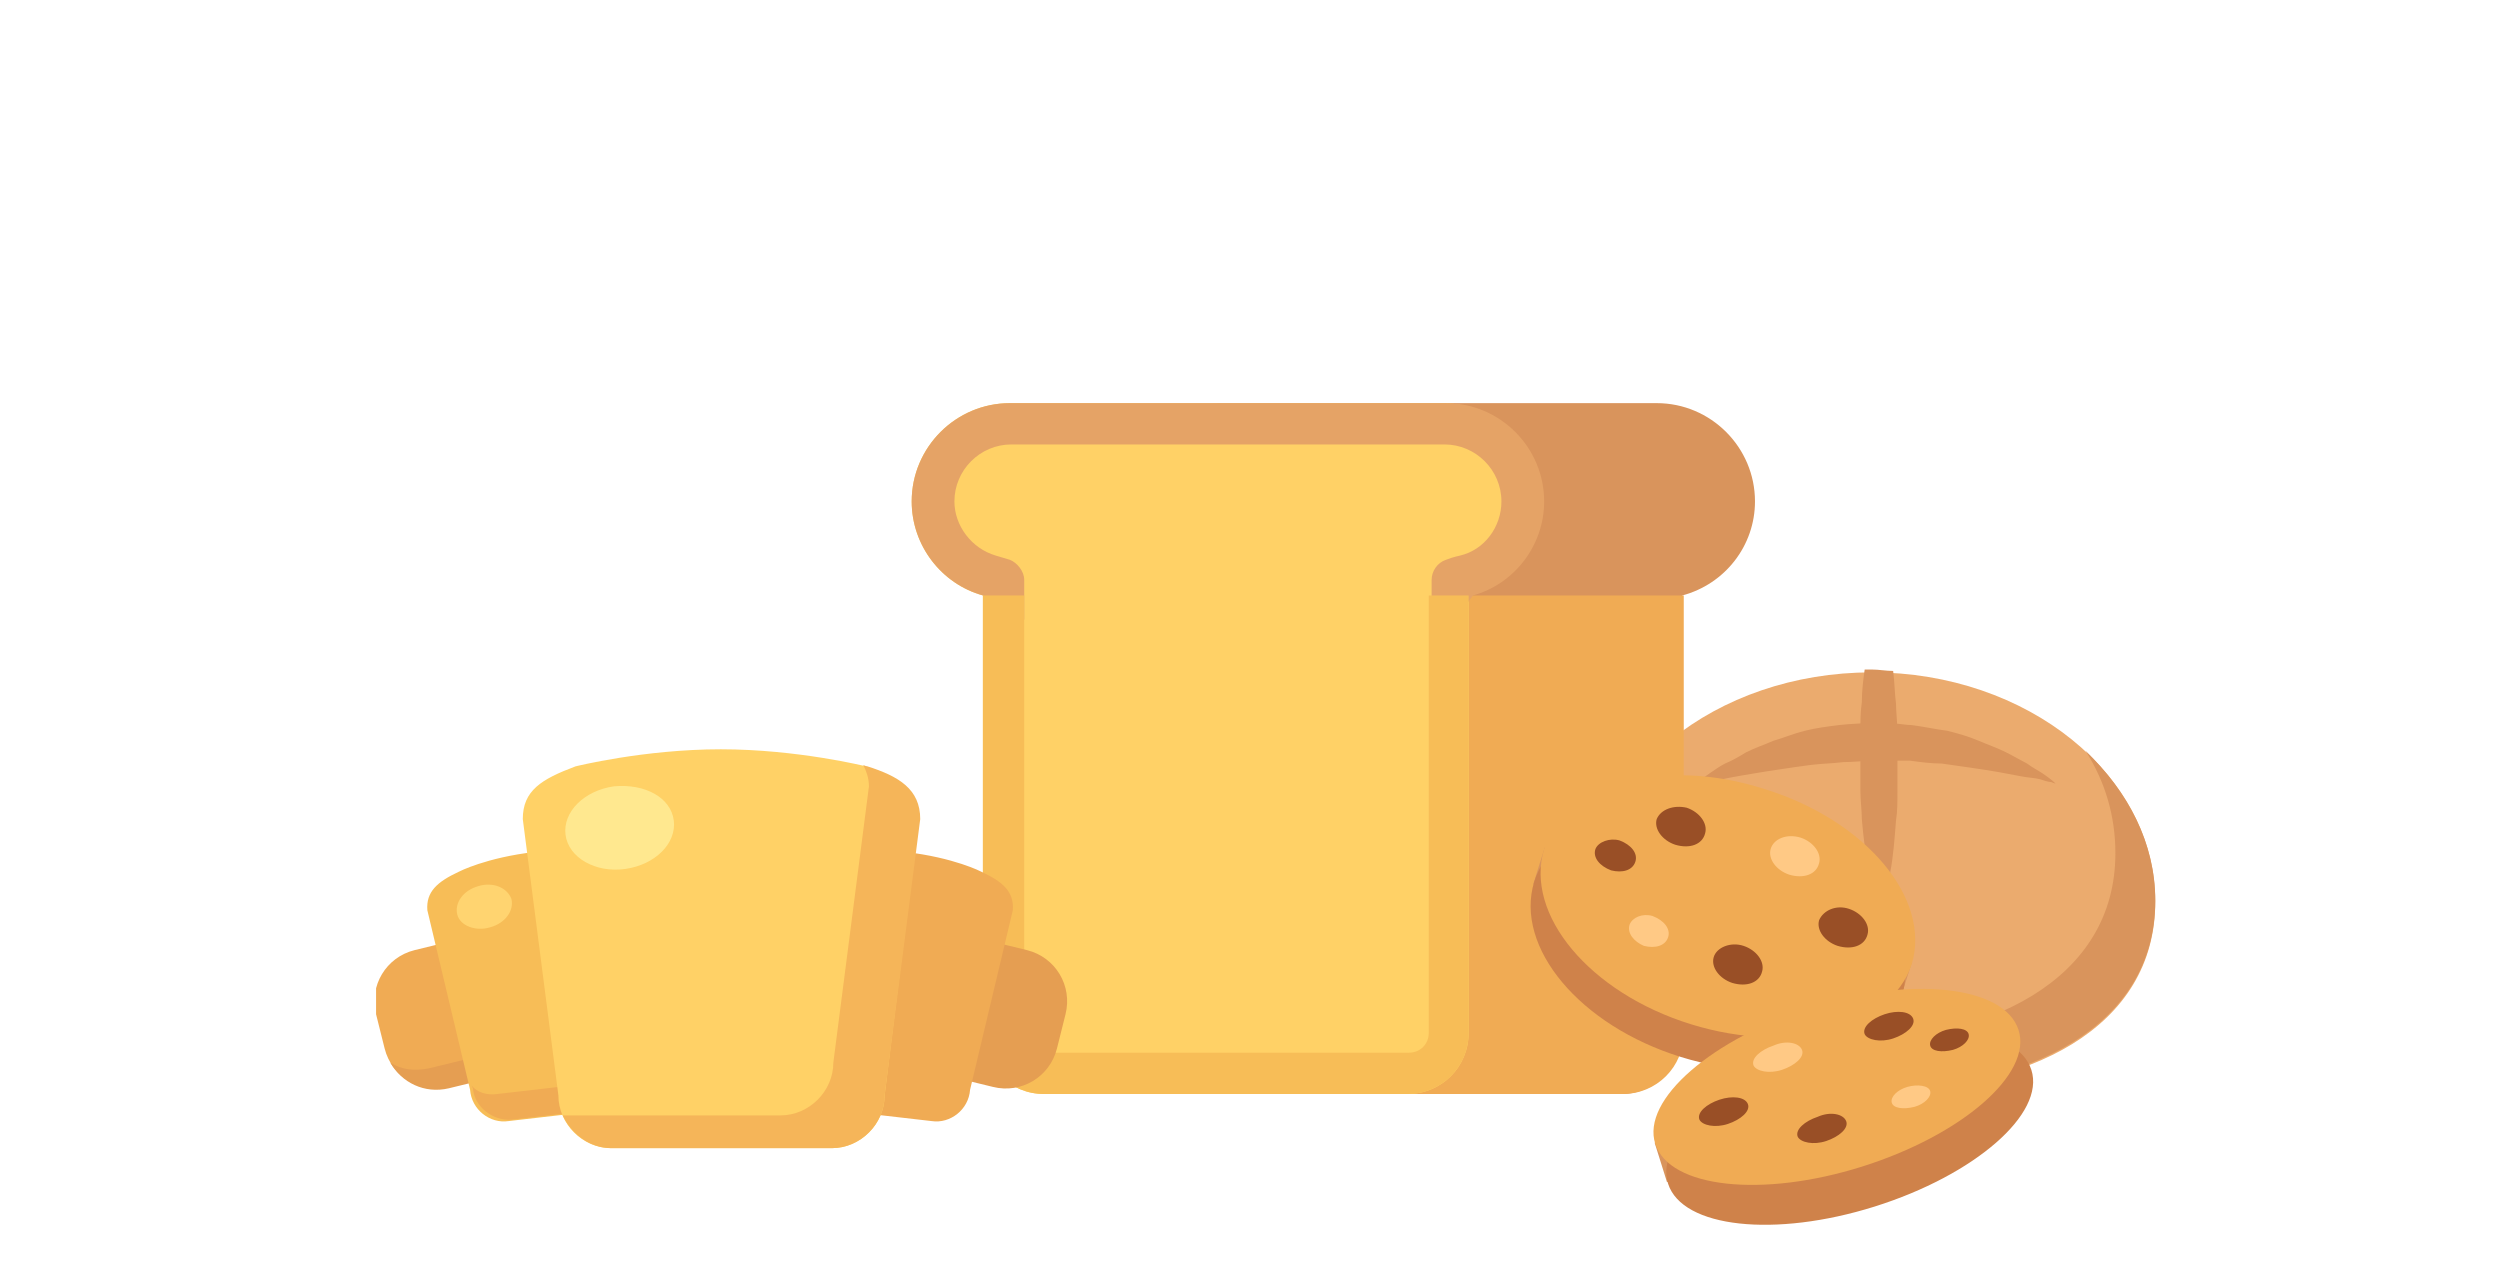 <?xml version="1.0" encoding="utf-8"?>
<!-- Generator: Adobe Illustrator 19.2.1, SVG Export Plug-In . SVG Version: 6.00 Build 0)  -->
<svg version="1.1" id="Layer_1" xmlns="http://www.w3.org/2000/svg" xmlns:xlink="http://www.w3.org/1999/xlink" x="0px" y="0px"
	 viewBox="0 0 175.5 90" style="enable-background:new 0 0 175.5 90;" xml:space="preserve">
<style type="text/css">
	.st0{clip-path:url(#SVGID_2_);}
	.st1{clip-path:url(#SVGID_4_);}
	.st2{clip-path:url(#SVGID_8_);}
	.st3{clip-path:url(#SVGID_12_);}
	.st4{clip-path:url(#SVGID_16_);fill:#63B7E6;}
	.st5{filter:url(#Adobe_OpacityMaskFilter);}
	.st6{clip-path:url(#SVGID_16_);fill:url(#SVGID_18_);}
	.st7{clip-path:url(#SVGID_16_);mask:url(#SVGID_17_);}
	.st8{clip-path:url(#SVGID_20_);fill:#D7E8F7;}
	.st9{clip-path:url(#SVGID_16_);fill:#D7E8F7;}
	.st10{clip-path:url(#SVGID_16_);fill:#F4B13F;}
	.st11{clip-path:url(#SVGID_16_);fill:#F89640;}
	.st12{clip-path:url(#SVGID_16_);fill:#27AAE1;}
	.st13{clip-path:url(#SVGID_16_);}
	.st14{clip-path:url(#SVGID_2_);fill:#27AAE1;}
	.st15{clip-path:url(#SVGID_22_);fill:#3D5B9B;}
	.st16{clip-path:url(#SVGID_24_);}
	.st17{clip-path:url(#SVGID_26_);}
	.st18{clip-path:url(#SVGID_28_);}
	.st19{clip-path:url(#SVGID_24_);fill:#27AAE1;}
	.st20{clip-path:url(#SVGID_24_);fill:#D92E2E;}
	.st21{clip-path:url(#SVGID_24_);fill:#F0EDE5;}
	.st22{clip-path:url(#SVGID_24_);fill:#CFC2BD;}
	.st23{clip-path:url(#SVGID_24_);fill:#3399B8;}
	.st24{clip-path:url(#SVGID_2_);fill:#DED4CF;}
	.st25{clip-path:url(#SVGID_32_);fill:#CFC2BD;}
	.st26{clip-path:url(#SVGID_34_);fill:#CFC2BD;}
	.st27{clip-path:url(#SVGID_36_);fill:#CFC2BD;}
	.st28{clip-path:url(#SVGID_38_);fill:#CFC2BD;}
	.st29{clip-path:url(#SVGID_40_);fill:#CFC2BD;}
	.st30{clip-path:url(#SVGID_40_);fill:#42B5D1;}
	.st31{clip-path:url(#SVGID_40_);fill:#3399B8;}
	.st32{clip-path:url(#SVGID_40_);fill:#69D1E0;}
	.st33{clip-path:url(#SVGID_40_);fill:#FFD166;}
	.st34{clip-path:url(#SVGID_40_);fill:#E5AB59;}
	.st35{clip-path:url(#SVGID_40_);fill:#F0EDE5;}
	.st36{clip-path:url(#SVGID_40_);fill:#FFFFFF;}
	.st37{clip-path:url(#SVGID_40_);fill:#F5B559;}
	.st38{clip-path:url(#SVGID_40_);fill:#FFE88F;}
	.st39{clip-path:url(#SVGID_40_);fill:#BACC00;}
	.st40{clip-path:url(#SVGID_40_);fill:#99A800;}
	.st41{clip-path:url(#SVGID_40_);fill:#E0E014;}
	.st42{clip-path:url(#SVGID_40_);fill:#91C200;}
	.st43{clip-path:url(#SVGID_40_);fill:#69A608;}
	.st44{clip-path:url(#SVGID_40_);fill:#E83636;}
	.st45{clip-path:url(#SVGID_40_);fill:#BF122B;}
	.st46{clip-path:url(#SVGID_40_);fill:#F58054;}
	.st47{clip-path:url(#SVGID_40_);fill:#665CBA;}
	.st48{clip-path:url(#SVGID_40_);fill:#453D9C;}
	.st49{clip-path:url(#SVGID_40_);fill:#8C7DD9;}
	.st50{clip-path:url(#SVGID_40_);fill:#DEC72B;}
	.st51{clip-path:url(#SVGID_40_);fill:#FFE000;}
	.st52{clip-path:url(#SVGID_40_);fill:#F2C200;}
	.st53{clip-path:url(#SVGID_40_);fill:#F0D947;}
	.st54{clip-path:url(#SVGID_40_);fill:#8F4754;}
	.st55{clip-path:url(#SVGID_40_);fill:#6E424A;}
	.st56{clip-path:url(#SVGID_40_);fill:#8FA614;}
	.st57{clip-path:url(#SVGID_40_);fill:#D4E057;}
	.st58{clip-path:url(#SVGID_40_);fill:#63A64A;}
	.st59{clip-path:url(#SVGID_40_);fill:#F5DE3D;}
	.st60{clip-path:url(#SVGID_40_);fill:#F0C938;}
	.st61{clip-path:url(#SVGID_40_);fill:#598C4F;}
	.st62{clip-path:url(#SVGID_40_);fill:#78A600;}
	.st63{clip-path:url(#SVGID_40_);fill:#96C230;}
	.st64{clip-path:url(#SVGID_40_);fill:#70A300;}
	.st65{clip-path:url(#SVGID_40_);fill:#5C8C00;}
	.st66{clip-path:url(#SVGID_40_);fill:#8CBD30;}
	.st67{clip-path:url(#SVGID_40_);fill:#F7BF00;}
	.st68{clip-path:url(#SVGID_42_);}
	.st69{clip-path:url(#SVGID_46_);fill:#F5A600;}
	.st70{clip-path:url(#SVGID_46_);fill:#F08200;}
	.st71{clip-path:url(#SVGID_48_);}
	.st72{clip-path:url(#SVGID_52_);fill:#F5A600;}
	.st73{clip-path:url(#SVGID_52_);fill:#F08200;}
	.st74{clip-path:url(#SVGID_52_);fill:#598C4F;}
	.st75{clip-path:url(#SVGID_52_);fill:#63A64A;}
	.st76{clip-path:url(#SVGID_52_);fill:#F7BF00;}
	.st77{clip-path:url(#SVGID_54_);}
	.st78{clip-path:url(#SVGID_58_);fill:#F5A600;}
	.st79{clip-path:url(#SVGID_58_);fill:#F08200;}
	.st80{clip-path:url(#SVGID_60_);}
	.st81{clip-path:url(#SVGID_64_);fill:#F5A600;}
	.st82{clip-path:url(#SVGID_64_);fill:#F08200;}
	.st83{clip-path:url(#SVGID_64_);fill:#78A600;}
	.st84{clip-path:url(#SVGID_64_);fill:#96C230;}
	.st85{clip-path:url(#SVGID_64_);fill:#5C8C00;}
	.st86{clip-path:url(#SVGID_64_);fill:#70A300;}
	.st87{clip-path:url(#SVGID_64_);fill:#8CBD30;}
	.st88{clip-path:url(#SVGID_64_);fill:#63A64A;}
	.st89{clip-path:url(#SVGID_64_);fill:#598C4F;}
	.st90{clip-path:url(#SVGID_64_);fill:#1F4D17;}
	.st91{clip-path:url(#SVGID_64_);fill:#245C17;}
	.st92{clip-path:url(#SVGID_64_);fill:#EBFFE5;}
	.st93{clip-path:url(#SVGID_64_);fill:#C9E5C2;}
	.st94{clip-path:url(#SVGID_64_);fill:#F5FAFB;}
	.st95{clip-path:url(#SVGID_64_);fill:none;stroke:#000000;stroke-width:0.25;}
	.st96{filter:url(#Adobe_OpacityMaskFilter_1_);}
	.st97{clip-path:url(#SVGID_64_);}
	.st98{clip-path:url(#SVGID_64_);mask:url(#SVGID_65_);}
	.st99{opacity:0.2;clip-path:url(#SVGID_69_);}
	.st100{clip-path:url(#SVGID_2_);fill:#F8F8F9;}
	.st101{clip-path:url(#SVGID_2_);fill:none;stroke:#FFFFFF;stroke-width:0.25;}
	.st102{filter:url(#Adobe_OpacityMaskFilter_2_);}
	.st103{clip-path:url(#SVGID_71_);}
	.st104{clip-path:url(#SVGID_71_);mask:url(#SVGID_72_);}
	.st105{opacity:0.2;clip-path:url(#SVGID_76_);}
	.st106{filter:url(#Adobe_OpacityMaskFilter_3_);}
	.st107{clip-path:url(#SVGID_78_);}
	.st108{clip-path:url(#SVGID_78_);mask:url(#SVGID_79_);}
	.st109{opacity:0.2;clip-path:url(#SVGID_83_);}
	.st110{filter:url(#Adobe_OpacityMaskFilter_4_);}
	.st111{clip-path:url(#SVGID_85_);}
	.st112{clip-path:url(#SVGID_85_);mask:url(#SVGID_86_);}
	.st113{opacity:0.2;clip-path:url(#SVGID_90_);}
	.st114{filter:url(#Adobe_OpacityMaskFilter_5_);}
	.st115{clip-path:url(#SVGID_92_);}
	.st116{clip-path:url(#SVGID_92_);mask:url(#SVGID_93_);}
	.st117{opacity:0.2;clip-path:url(#SVGID_97_);}
	.st118{filter:url(#Adobe_OpacityMaskFilter_6_);}
	.st119{clip-path:url(#SVGID_99_);}
	.st120{clip-path:url(#SVGID_99_);mask:url(#SVGID_100_);}
	.st121{opacity:0.2;clip-path:url(#SVGID_104_);}
	.st122{filter:url(#Adobe_OpacityMaskFilter_7_);}
	.st123{clip-path:url(#SVGID_106_);}
	.st124{clip-path:url(#SVGID_106_);mask:url(#SVGID_107_);}
	.st125{opacity:0.2;clip-path:url(#SVGID_111_);}
	.st126{filter:url(#Adobe_OpacityMaskFilter_8_);}
	.st127{clip-path:url(#SVGID_113_);}
	.st128{clip-path:url(#SVGID_113_);mask:url(#SVGID_114_);}
	.st129{opacity:0.2;clip-path:url(#SVGID_118_);}
	.st130{filter:url(#Adobe_OpacityMaskFilter_9_);}
	.st131{clip-path:url(#SVGID_120_);}
	.st132{clip-path:url(#SVGID_120_);mask:url(#SVGID_121_);}
	.st133{opacity:0.2;clip-path:url(#SVGID_125_);}
	.st134{clip-path:url(#SVGID_127_);fill:#63B7E6;}
	.st135{filter:url(#Adobe_OpacityMaskFilter_10_);}
	.st136{clip-path:url(#SVGID_127_);fill:url(#SVGID_129_);}
	.st137{clip-path:url(#SVGID_127_);mask:url(#SVGID_128_);}
	.st138{clip-path:url(#SVGID_131_);fill:#D7E8F7;}
	.st139{clip-path:url(#SVGID_127_);fill:#D7E8F7;}
	.st140{clip-path:url(#SVGID_127_);fill:#F4B13F;}
	.st141{clip-path:url(#SVGID_127_);fill:#F89640;}
	.st142{clip-path:url(#SVGID_127_);fill:#27AAE1;}
	.st143{clip-path:url(#SVGID_127_);}
	.st144{clip-path:url(#SVGID_133_);fill:#3D5B9B;}
	.st145{clip-path:url(#SVGID_135_);}
	.st146{clip-path:url(#SVGID_137_);}
	.st147{clip-path:url(#SVGID_139_);fill:#0B55A6;}
	.st148{clip-path:url(#SVGID_139_);fill:#8AADDB;}
	.st149{clip-path:url(#SVGID_135_);fill:#D92E2E;}
	.st150{clip-path:url(#SVGID_135_);fill:#F0EDE5;}
	.st151{clip-path:url(#SVGID_135_);fill:#CFC2BD;}
	.st152{clip-path:url(#SVGID_135_);fill:#3399B8;}
	.st153{clip-path:url(#SVGID_141_);fill:#CFC2BD;}
	.st154{clip-path:url(#SVGID_143_);fill:#CFC2BD;}
	.st155{clip-path:url(#SVGID_145_);fill:#CFC2BD;}
	.st156{clip-path:url(#SVGID_147_);fill:#CFC2BD;}
	.st157{clip-path:url(#SVGID_149_);fill:#CFC2BD;}
	.st158{clip-path:url(#SVGID_149_);fill:#42B5D1;}
	.st159{clip-path:url(#SVGID_149_);fill:#3399B8;}
	.st160{clip-path:url(#SVGID_149_);fill:#69D1E0;}
	.st161{clip-path:url(#SVGID_149_);fill:#FFD166;}
	.st162{clip-path:url(#SVGID_149_);fill:#E5AB59;}
	.st163{clip-path:url(#SVGID_149_);fill:#F0EDE5;}
	.st164{clip-path:url(#SVGID_149_);fill:#FFFFFF;}
	.st165{clip-path:url(#SVGID_149_);fill:#F5B559;}
	.st166{clip-path:url(#SVGID_149_);fill:#FFE88F;}
	.st167{clip-path:url(#SVGID_149_);fill:#D92E2E;}
	.st168{clip-path:url(#SVGID_151_);fill:#CFC2BD;}
	.st169{clip-path:url(#SVGID_153_);fill:#CFC2BD;}
	.st170{clip-path:url(#SVGID_155_);fill:#CFC2BD;}
	.st171{clip-path:url(#SVGID_157_);fill:#CFC2BD;}
	.st172{clip-path:url(#SVGID_159_);fill:#CFC2BD;}
	.st173{clip-path:url(#SVGID_159_);fill:#42B5D1;}
	.st174{clip-path:url(#SVGID_159_);fill:#3399B8;}
	.st175{clip-path:url(#SVGID_159_);fill:#69D1E0;}
	.st176{clip-path:url(#SVGID_159_);fill:#FFD166;}
	.st177{clip-path:url(#SVGID_159_);fill:#E5AB59;}
	.st178{clip-path:url(#SVGID_159_);fill:#F0EDE5;}
	.st179{clip-path:url(#SVGID_159_);fill:#FFFFFF;}
	.st180{clip-path:url(#SVGID_159_);fill:#F5B559;}
	.st181{clip-path:url(#SVGID_159_);fill:#FFE88F;}
	.st182{clip-path:url(#SVGID_159_);fill:#EBAB6E;}
	.st183{clip-path:url(#SVGID_159_);fill:#D9945C;}
	.st184{clip-path:url(#SVGID_159_);fill:#F7C478;}
	.st185{clip-path:url(#SVGID_159_);fill:#F0AB54;}
	.st186{clip-path:url(#SVGID_159_);fill:#E5A366;}
	.st187{clip-path:url(#SVGID_159_);fill:#F7BD57;}
	.st188{clip-path:url(#SVGID_2_);fill:#D9945C;}
	.st189{clip-path:url(#SVGID_161_);fill:#CF824A;}
	.st190{clip-path:url(#SVGID_161_);fill:#F0AB54;}
	.st191{clip-path:url(#SVGID_161_);fill:#994F26;}
	.st192{clip-path:url(#SVGID_161_);fill:#FFC985;}
	.st193{clip-path:url(#SVGID_163_);fill:#CF824A;}
	.st194{clip-path:url(#SVGID_163_);fill:#F0AB54;}
	.st195{clip-path:url(#SVGID_163_);fill:#994F26;}
	.st196{clip-path:url(#SVGID_163_);fill:#FFC985;}
	.st197{clip-path:url(#SVGID_163_);fill:#E59E52;}
	.st198{clip-path:url(#SVGID_163_);fill:#F7BD57;}
	.st199{clip-path:url(#SVGID_163_);fill:#FFD166;}
	.st200{clip-path:url(#SVGID_163_);fill:#FFE88F;}
	.st201{clip-path:url(#SVGID_163_);fill:#FFD470;}
	.st202{clip-path:url(#SVGID_163_);fill:#F5B559;}
	.st203{clip-path:url(#SVGID_163_);fill:#EBAB6E;}
	.st204{clip-path:url(#SVGID_163_);fill:#D9945C;}
	.st205{clip-path:url(#SVGID_163_);fill:#F7C478;}
	.st206{clip-path:url(#SVGID_163_);fill:#E5A366;}
	.st207{clip-path:url(#SVGID_165_);fill:#CF824A;}
	.st208{clip-path:url(#SVGID_165_);fill:#F0AB54;}
	.st209{clip-path:url(#SVGID_165_);fill:#994F26;}
	.st210{clip-path:url(#SVGID_165_);fill:#FFC985;}
	.st211{clip-path:url(#SVGID_167_);fill:#CF824A;}
	.st212{clip-path:url(#SVGID_167_);fill:#F0AB54;}
	.st213{clip-path:url(#SVGID_167_);fill:#994F26;}
	.st214{clip-path:url(#SVGID_167_);fill:#FFC985;}
	.st215{clip-path:url(#SVGID_167_);fill:#E59E52;}
	.st216{clip-path:url(#SVGID_167_);fill:#F7BD57;}
	.st217{clip-path:url(#SVGID_167_);fill:#FFD166;}
	.st218{clip-path:url(#SVGID_167_);fill:#FFE88F;}
	.st219{clip-path:url(#SVGID_167_);fill:#FFD470;}
	.st220{clip-path:url(#SVGID_167_);fill:#F5B559;}
	.st221{clip-path:url(#SVGID_167_);fill:#8F4754;}
	.st222{clip-path:url(#SVGID_167_);fill:#6E424A;}
	.st223{clip-path:url(#SVGID_167_);fill:#8FA614;}
	.st224{clip-path:url(#SVGID_167_);fill:#D4E057;}
	.st225{clip-path:url(#SVGID_167_);fill:#FFFFFF;}
	.st226{clip-path:url(#SVGID_167_);fill:#63A64A;}
	.st227{clip-path:url(#SVGID_167_);fill:#F5DE3D;}
	.st228{clip-path:url(#SVGID_167_);fill:#F0C938;}
	.st229{clip-path:url(#SVGID_167_);fill:#598C4F;}
	.st230{clip-path:url(#SVGID_167_);fill:#78A600;}
	.st231{clip-path:url(#SVGID_167_);fill:#96C230;}
	.st232{clip-path:url(#SVGID_167_);fill:#70A300;}
	.st233{clip-path:url(#SVGID_167_);fill:#5C8C00;}
	.st234{clip-path:url(#SVGID_167_);fill:#8CBD30;}
	.st235{clip-path:url(#SVGID_167_);fill:#F7BF00;}
	.st236{clip-path:url(#SVGID_169_);}
	.st237{clip-path:url(#SVGID_173_);fill:#F5A600;}
	.st238{clip-path:url(#SVGID_173_);fill:#F08200;}
	.st239{clip-path:url(#SVGID_175_);}
	.st240{clip-path:url(#SVGID_179_);fill:#F5A600;}
	.st241{clip-path:url(#SVGID_179_);fill:#F08200;}
	.st242{clip-path:url(#SVGID_179_);fill:#598C4F;}
	.st243{clip-path:url(#SVGID_179_);fill:#63A64A;}
	.st244{clip-path:url(#SVGID_179_);fill:#F7BF00;}
	.st245{clip-path:url(#SVGID_181_);}
	.st246{clip-path:url(#SVGID_185_);fill:#F5A600;}
	.st247{clip-path:url(#SVGID_185_);fill:#F08200;}
	.st248{clip-path:url(#SVGID_187_);}
	.st249{clip-path:url(#SVGID_191_);fill:#F5A600;}
	.st250{clip-path:url(#SVGID_191_);fill:#F08200;}
	.st251{clip-path:url(#SVGID_191_);fill:#78A600;}
	.st252{clip-path:url(#SVGID_191_);fill:#96C230;}
	.st253{clip-path:url(#SVGID_191_);fill:#5C8C00;}
	.st254{clip-path:url(#SVGID_191_);fill:#70A300;}
	.st255{clip-path:url(#SVGID_191_);fill:#8CBD30;}
	.st256{clip-path:url(#SVGID_191_);fill:#63A64A;}
	.st257{clip-path:url(#SVGID_191_);fill:#598C4F;}
	.st258{clip-path:url(#SVGID_191_);fill:#1F4D17;}
	.st259{clip-path:url(#SVGID_191_);fill:#245C17;}
	.st260{clip-path:url(#SVGID_191_);fill:#EBFFE5;}
	.st261{clip-path:url(#SVGID_191_);fill:#C9E5C2;}
	.st262{clip-path:url(#SVGID_191_);fill:#8F4754;}
	.st263{clip-path:url(#SVGID_191_);fill:#6E424A;}
	.st264{clip-path:url(#SVGID_191_);fill:#8FA614;}
	.st265{clip-path:url(#SVGID_191_);fill:#D4E057;}
	.st266{clip-path:url(#SVGID_191_);fill:#FFFFFF;}
	.st267{clip-path:url(#SVGID_191_);fill:#F5DE3D;}
	.st268{clip-path:url(#SVGID_191_);fill:#F0C938;}
	.st269{clip-path:url(#SVGID_191_);fill:#F7BF00;}
	.st270{clip-path:url(#SVGID_193_);}
	.st271{clip-path:url(#SVGID_197_);fill:#F5A600;}
	.st272{clip-path:url(#SVGID_197_);fill:#F08200;}
	.st273{clip-path:url(#SVGID_199_);}
	.st274{clip-path:url(#SVGID_203_);fill:#F5A600;}
	.st275{clip-path:url(#SVGID_203_);fill:#F08200;}
	.st276{clip-path:url(#SVGID_203_);fill:#598C4F;}
	.st277{clip-path:url(#SVGID_203_);fill:#63A64A;}
	.st278{clip-path:url(#SVGID_203_);fill:#F7BF00;}
	.st279{clip-path:url(#SVGID_205_);}
	.st280{clip-path:url(#SVGID_209_);fill:#F5A600;}
	.st281{clip-path:url(#SVGID_209_);fill:#F08200;}
	.st282{clip-path:url(#SVGID_211_);}
	.st283{clip-path:url(#SVGID_215_);fill:#F5A600;}
	.st284{clip-path:url(#SVGID_215_);fill:#F08200;}
	.st285{clip-path:url(#SVGID_215_);fill:#78A600;}
	.st286{clip-path:url(#SVGID_215_);fill:#96C230;}
	.st287{clip-path:url(#SVGID_215_);fill:#5C8C00;}
	.st288{clip-path:url(#SVGID_215_);fill:#70A300;}
	.st289{clip-path:url(#SVGID_215_);fill:#8CBD30;}
	.st290{clip-path:url(#SVGID_215_);fill:#63A64A;}
	.st291{clip-path:url(#SVGID_215_);fill:#598C4F;}
	.st292{clip-path:url(#SVGID_215_);fill:#1F4D17;}
	.st293{clip-path:url(#SVGID_215_);fill:#245C17;}
	.st294{clip-path:url(#SVGID_215_);fill:#EBFFE5;}
	.st295{clip-path:url(#SVGID_215_);fill:#C9E5C2;}
	.st296{clip-path:url(#SVGID_215_);fill:#BACC00;}
	.st297{clip-path:url(#SVGID_215_);fill:#99A800;}
	.st298{clip-path:url(#SVGID_215_);fill:#E0E014;}
	.st299{clip-path:url(#SVGID_215_);fill:#91C200;}
	.st300{clip-path:url(#SVGID_215_);fill:#69A608;}
	.st301{clip-path:url(#SVGID_215_);fill:#E83636;}
	.st302{clip-path:url(#SVGID_215_);fill:#BF122B;}
	.st303{clip-path:url(#SVGID_215_);fill:#F58054;}
	.st304{clip-path:url(#SVGID_215_);fill:#665CBA;}
	.st305{clip-path:url(#SVGID_215_);fill:#453D9C;}
	.st306{clip-path:url(#SVGID_215_);fill:#8C7DD9;}
	.st307{clip-path:url(#SVGID_215_);fill:#DEC72B;}
	.st308{clip-path:url(#SVGID_215_);fill:#FFE000;}
	.st309{clip-path:url(#SVGID_215_);fill:#F2C200;}
	.st310{clip-path:url(#SVGID_215_);fill:#F0D947;}
	.st311{clip-path:url(#SVGID_215_);fill:#F5DBA8;}
	.st312{clip-path:url(#SVGID_215_);fill:#B25433;}
	.st313{clip-path:url(#SVGID_215_);fill:#DEC796;}
	.st314{clip-path:url(#SVGID_215_);fill:#A14A2E;}
	.st315{clip-path:url(#SVGID_215_);fill:#F5CC6B;}
	.st316{clip-path:url(#SVGID_215_);fill:#F0C761;}
	.st317{clip-path:url(#SVGID_215_);fill:#F7D98C;}
	.st318{clip-path:url(#SVGID_215_);fill:#F5D482;}
	.st319{clip-path:url(#SVGID_215_);fill:#FFE5A1;}
	.st320{clip-path:url(#SVGID_215_);fill:#FAD98C;}
	.st321{clip-path:url(#SVGID_215_);fill:#FFDE8A;}
	.st322{clip-path:url(#SVGID_215_);fill:#FAD170;}
	.st323{clip-path:url(#SVGID_215_);fill:#FFDE8F;}
	.st324{clip-path:url(#SVGID_215_);fill:#EBAB6E;}
	.st325{clip-path:url(#SVGID_215_);fill:#D9945C;}
	.st326{clip-path:url(#SVGID_215_);fill:#D48A38;}
	.st327{clip-path:url(#SVGID_215_);fill:#AB6B2B;}
	.st328{clip-path:url(#SVGID_215_);fill:#E8AD4D;}
	.st329{clip-path:url(#SVGID_215_);fill:#F0C77D;}
	.st330{clip-path:url(#SVGID_215_);fill:#D4A361;}
	.st331{fill:#3D5B9B;}
	.st332{clip-path:url(#SVGID_217_);}
	.st333{clip-path:url(#SVGID_219_);}
	.st334{clip-path:url(#SVGID_221_);}
	.st335{filter:url(#Adobe_OpacityMaskFilter_11_);}
	.st336{clip-path:url(#SVGID_217_);mask:url(#SVGID_224_);}
	.st337{opacity:0.2;clip-path:url(#SVGID_228_);}
	.st338{filter:url(#Adobe_OpacityMaskFilter_12_);}
	.st339{clip-path:url(#SVGID_230_);}
	.st340{clip-path:url(#SVGID_230_);mask:url(#SVGID_231_);}
	.st341{opacity:0.2;clip-path:url(#SVGID_235_);}
	.st342{filter:url(#Adobe_OpacityMaskFilter_13_);}
	.st343{clip-path:url(#SVGID_237_);}
	.st344{clip-path:url(#SVGID_237_);mask:url(#SVGID_238_);}
	.st345{opacity:0.2;clip-path:url(#SVGID_242_);}
	.st346{filter:url(#Adobe_OpacityMaskFilter_14_);}
	.st347{clip-path:url(#SVGID_244_);}
	.st348{clip-path:url(#SVGID_244_);mask:url(#SVGID_245_);}
	.st349{opacity:0.2;clip-path:url(#SVGID_249_);}
	.st350{filter:url(#Adobe_OpacityMaskFilter_15_);}
	.st351{clip-path:url(#SVGID_251_);}
	.st352{clip-path:url(#SVGID_251_);mask:url(#SVGID_252_);}
	.st353{opacity:0.2;clip-path:url(#SVGID_256_);}
	.st354{clip-path:url(#SVGID_258_);fill:#D9945C;}
	.st355{clip-path:url(#SVGID_258_);fill:#F0AB54;}
	.st356{clip-path:url(#SVGID_258_);fill:#FFD166;}
	.st357{clip-path:url(#SVGID_258_);fill:#E5A366;}
	.st358{clip-path:url(#SVGID_258_);fill:#F7BD57;}
	.st359{clip-path:url(#SVGID_258_);fill:#89563B;}
	.st360{clip-path:url(#SVGID_258_);fill:#D4A361;}
	.st361{clip-path:url(#SVGID_258_);fill:#E59E52;}
	.st362{clip-path:url(#SVGID_260_);fill:#CF824A;}
	.st363{clip-path:url(#SVGID_260_);fill:#F0AB54;}
	.st364{clip-path:url(#SVGID_260_);fill:none;stroke:#D48A38;stroke-width:0.5;stroke-miterlimit:10;}
	.st365{clip-path:url(#SVGID_262_);fill:#CF824A;}
	.st366{clip-path:url(#SVGID_262_);fill:#F0AB54;}
	.st367{clip-path:url(#SVGID_262_);fill:none;stroke:#D48A38;stroke-width:0.5;stroke-miterlimit:10;}
	.st368{clip-path:url(#SVGID_262_);fill:#EBAB6E;}
	.st369{clip-path:url(#SVGID_262_);fill:#D9945C;}
	.st370{clip-path:url(#SVGID_262_);fill:#F7C478;}
	.st371{clip-path:url(#SVGID_262_);fill:#E59E52;}
	.st372{clip-path:url(#SVGID_262_);fill:#F7BD57;}
	.st373{clip-path:url(#SVGID_262_);fill:#FFD166;}
	.st374{clip-path:url(#SVGID_262_);fill:#FFE88F;}
	.st375{clip-path:url(#SVGID_262_);fill:#FFD470;}
	.st376{clip-path:url(#SVGID_262_);fill:#F5B559;}
	.st377{clip-path:url(#SVGID_2_);fill:none;stroke:#3D5B9B;stroke-width:0.25;}
	.st378{clip-path:url(#SVGID_264_);fill:#27AAE1;}
	.st379{fill:#FFFFFF;}
	.st380{clip-path:url(#SVGID_266_);fill:#EBAB6E;}
	.st381{clip-path:url(#SVGID_266_);fill:#D9945C;}
	.st382{clip-path:url(#SVGID_266_);fill:#F7C478;}
	.st383{clip-path:url(#SVGID_266_);fill:#F0AB54;}
	.st384{clip-path:url(#SVGID_266_);fill:#FFD166;}
	.st385{clip-path:url(#SVGID_266_);fill:#E5A366;}
	.st386{clip-path:url(#SVGID_266_);fill:#F7BD57;}
	.st387{clip-path:url(#SVGID_268_);fill:#CF824A;}
	.st388{clip-path:url(#SVGID_268_);fill:#F0AB54;}
	.st389{clip-path:url(#SVGID_268_);fill:#994F26;}
	.st390{clip-path:url(#SVGID_268_);fill:#FFC985;}
	.st391{clip-path:url(#SVGID_270_);fill:#CF824A;}
	.st392{clip-path:url(#SVGID_270_);fill:#F0AB54;}
	.st393{clip-path:url(#SVGID_270_);fill:#994F26;}
	.st394{clip-path:url(#SVGID_270_);fill:#FFC985;}
	.st395{clip-path:url(#SVGID_270_);fill:#E59E52;}
	.st396{clip-path:url(#SVGID_270_);fill:#F7BD57;}
	.st397{clip-path:url(#SVGID_270_);fill:#FFD166;}
	.st398{clip-path:url(#SVGID_270_);fill:#FFE88F;}
	.st399{clip-path:url(#SVGID_270_);fill:#FFD470;}
	.st400{clip-path:url(#SVGID_270_);fill:#F5B559;}
	.st401{clip-path:url(#SVGID_270_);fill:#F5DBA8;}
	.st402{clip-path:url(#SVGID_270_);fill:#B25433;}
	.st403{clip-path:url(#SVGID_270_);fill:#DEC796;}
	.st404{clip-path:url(#SVGID_270_);fill:#A14A2E;}
	.st405{clip-path:url(#SVGID_270_);fill:#F5CC6B;}
	.st406{clip-path:url(#SVGID_270_);fill:#F0C761;}
	.st407{clip-path:url(#SVGID_270_);fill:#F7D98C;}
	.st408{clip-path:url(#SVGID_270_);fill:#F5D482;}
	.st409{clip-path:url(#SVGID_270_);fill:#FFE5A1;}
	.st410{clip-path:url(#SVGID_270_);fill:#FAD98C;}
	.st411{clip-path:url(#SVGID_270_);fill:#FFDE8A;}
	.st412{clip-path:url(#SVGID_270_);fill:#FAD170;}
	.st413{clip-path:url(#SVGID_270_);fill:#FFDE8F;}
	.st414{clip-path:url(#SVGID_270_);fill:#EBAB6E;}
	.st415{clip-path:url(#SVGID_270_);fill:#D9945C;}
	.st416{clip-path:url(#SVGID_270_);fill:#D48A38;}
	.st417{clip-path:url(#SVGID_270_);fill:#AB6B2B;}
	.st418{clip-path:url(#SVGID_270_);fill:#E8AD4D;}
	.st419{clip-path:url(#SVGID_270_);fill:#F0C77D;}
	.st420{clip-path:url(#SVGID_270_);fill:#D4A361;}
	.st421{clip-path:url(#SVGID_270_);fill:#63B7E6;}
	.st422{filter:url(#Adobe_OpacityMaskFilter_16_);}
	.st423{clip-path:url(#SVGID_270_);fill:url(#SVGID_272_);}
	.st424{clip-path:url(#SVGID_270_);mask:url(#SVGID_271_);}
	.st425{clip-path:url(#SVGID_274_);fill:#D7E8F7;}
	.st426{clip-path:url(#SVGID_270_);fill:#D7E8F7;}
	.st427{clip-path:url(#SVGID_270_);fill:#F4B13F;}
	.st428{clip-path:url(#SVGID_270_);fill:#F89640;}
	.st429{clip-path:url(#SVGID_270_);fill:#27AAE1;}
	.st430{clip-path:url(#SVGID_270_);}
	.st431{clip-path:url(#SVGID_276_);fill:#3D5B9B;}
	.st432{clip-path:url(#SVGID_278_);}
	.st433{clip-path:url(#SVGID_280_);}
	.st434{clip-path:url(#SVGID_282_);}
	.st435{clip-path:url(#SVGID_278_);fill:#27AAE1;}
	.st436{clip-path:url(#SVGID_278_);fill:#D92E2E;}
	.st437{clip-path:url(#SVGID_278_);fill:#F0EDE5;}
	.st438{clip-path:url(#SVGID_278_);fill:#CFC2BD;}
	.st439{clip-path:url(#SVGID_278_);fill:#3399B8;}
	.st440{clip-path:url(#SVGID_286_);fill:#CFC2BD;}
	.st441{clip-path:url(#SVGID_288_);fill:#CFC2BD;}
	.st442{clip-path:url(#SVGID_290_);fill:#CFC2BD;}
	.st443{clip-path:url(#SVGID_292_);fill:#CFC2BD;}
	.st444{clip-path:url(#SVGID_294_);fill:#CFC2BD;}
	.st445{clip-path:url(#SVGID_294_);fill:#42B5D1;}
	.st446{clip-path:url(#SVGID_294_);fill:#3399B8;}
	.st447{clip-path:url(#SVGID_294_);fill:#69D1E0;}
	.st448{clip-path:url(#SVGID_294_);fill:#FFD166;}
	.st449{clip-path:url(#SVGID_294_);fill:#E5AB59;}
	.st450{clip-path:url(#SVGID_294_);fill:#F0EDE5;}
	.st451{clip-path:url(#SVGID_294_);fill:#FFFFFF;}
	.st452{clip-path:url(#SVGID_294_);fill:#F5B559;}
	.st453{clip-path:url(#SVGID_294_);fill:#FFE88F;}
	.st454{clip-path:url(#SVGID_294_);fill:#BACC00;}
	.st455{clip-path:url(#SVGID_294_);fill:#99A800;}
	.st456{clip-path:url(#SVGID_294_);fill:#E0E014;}
	.st457{clip-path:url(#SVGID_294_);fill:#91C200;}
	.st458{clip-path:url(#SVGID_294_);fill:#69A608;}
	.st459{clip-path:url(#SVGID_294_);fill:#E83636;}
	.st460{clip-path:url(#SVGID_294_);fill:#BF122B;}
	.st461{clip-path:url(#SVGID_294_);fill:#F58054;}
	.st462{clip-path:url(#SVGID_294_);fill:#665CBA;}
	.st463{clip-path:url(#SVGID_294_);fill:#453D9C;}
	.st464{clip-path:url(#SVGID_294_);fill:#8C7DD9;}
	.st465{clip-path:url(#SVGID_294_);fill:#DEC72B;}
	.st466{clip-path:url(#SVGID_294_);fill:#FFE000;}
	.st467{clip-path:url(#SVGID_294_);fill:#F2C200;}
	.st468{clip-path:url(#SVGID_294_);fill:#F0D947;}
	.st469{clip-path:url(#SVGID_294_);fill:#8F4754;}
	.st470{clip-path:url(#SVGID_294_);fill:#6E424A;}
	.st471{clip-path:url(#SVGID_294_);fill:#8FA614;}
	.st472{clip-path:url(#SVGID_294_);fill:#D4E057;}
	.st473{clip-path:url(#SVGID_294_);fill:#63A64A;}
	.st474{clip-path:url(#SVGID_294_);fill:#F5DE3D;}
	.st475{clip-path:url(#SVGID_294_);fill:#F0C938;}
	.st476{clip-path:url(#SVGID_294_);fill:#598C4F;}
	.st477{clip-path:url(#SVGID_294_);fill:#78A600;}
	.st478{clip-path:url(#SVGID_294_);fill:#96C230;}
	.st479{clip-path:url(#SVGID_294_);fill:#70A300;}
	.st480{clip-path:url(#SVGID_294_);fill:#5C8C00;}
	.st481{clip-path:url(#SVGID_294_);fill:#8CBD30;}
	.st482{clip-path:url(#SVGID_294_);fill:#F7BF00;}
	.st483{clip-path:url(#SVGID_296_);}
	.st484{clip-path:url(#SVGID_300_);fill:#F5A600;}
	.st485{clip-path:url(#SVGID_300_);fill:#F08200;}
	.st486{clip-path:url(#SVGID_302_);}
	.st487{clip-path:url(#SVGID_306_);fill:#F5A600;}
	.st488{clip-path:url(#SVGID_306_);fill:#F08200;}
	.st489{clip-path:url(#SVGID_306_);fill:#598C4F;}
	.st490{clip-path:url(#SVGID_306_);fill:#63A64A;}
	.st491{clip-path:url(#SVGID_306_);fill:#F7BF00;}
	.st492{clip-path:url(#SVGID_308_);}
	.st493{clip-path:url(#SVGID_312_);fill:#F5A600;}
	.st494{clip-path:url(#SVGID_312_);fill:#F08200;}
	.st495{clip-path:url(#SVGID_314_);}
	.st496{clip-path:url(#SVGID_318_);fill:#F5A600;}
	.st497{clip-path:url(#SVGID_318_);fill:#F08200;}
	.st498{clip-path:url(#SVGID_318_);fill:#78A600;}
	.st499{clip-path:url(#SVGID_318_);fill:#96C230;}
	.st500{clip-path:url(#SVGID_318_);fill:#5C8C00;}
	.st501{clip-path:url(#SVGID_318_);fill:#70A300;}
	.st502{clip-path:url(#SVGID_318_);fill:#8CBD30;}
	.st503{clip-path:url(#SVGID_318_);fill:#63A64A;}
	.st504{clip-path:url(#SVGID_318_);fill:#598C4F;}
	.st505{clip-path:url(#SVGID_318_);fill:#1F4D17;}
	.st506{clip-path:url(#SVGID_318_);fill:#245C17;}
	.st507{clip-path:url(#SVGID_318_);fill:#EBFFE5;}
	.st508{clip-path:url(#SVGID_318_);fill:#C9E5C2;}
	.st509{clip-path:url(#SVGID_318_);fill:#EBAB6E;}
	.st510{clip-path:url(#SVGID_318_);fill:#D9945C;}
	.st511{clip-path:url(#SVGID_318_);fill:#F7C478;}
	.st512{clip-path:url(#SVGID_318_);fill:#F0AB54;}
	.st513{clip-path:url(#SVGID_318_);fill:#FFD166;}
	.st514{clip-path:url(#SVGID_318_);fill:#E5A366;}
	.st515{clip-path:url(#SVGID_318_);fill:#F7BD57;}
	.st516{clip-path:url(#SVGID_320_);fill:#CF824A;}
	.st517{clip-path:url(#SVGID_320_);fill:#F0AB54;}
	.st518{clip-path:url(#SVGID_320_);fill:#994F26;}
	.st519{clip-path:url(#SVGID_320_);fill:#FFC985;}
	.st520{clip-path:url(#SVGID_322_);fill:#CF824A;}
	.st521{clip-path:url(#SVGID_322_);fill:#F0AB54;}
	.st522{clip-path:url(#SVGID_322_);fill:#994F26;}
	.st523{clip-path:url(#SVGID_322_);fill:#FFC985;}
	.st524{clip-path:url(#SVGID_322_);fill:#E59E52;}
	.st525{clip-path:url(#SVGID_322_);fill:#F7BD57;}
	.st526{clip-path:url(#SVGID_322_);fill:#FFD166;}
	.st527{clip-path:url(#SVGID_322_);fill:#FFE88F;}
	.st528{clip-path:url(#SVGID_322_);fill:#FFD470;}
	.st529{clip-path:url(#SVGID_322_);fill:#F5B559;}
	.st530{clip-path:url(#SVGID_322_);fill:#F5DBA8;}
	.st531{clip-path:url(#SVGID_322_);fill:#B25433;}
	.st532{clip-path:url(#SVGID_322_);fill:#DEC796;}
	.st533{clip-path:url(#SVGID_322_);fill:#A14A2E;}
	.st534{clip-path:url(#SVGID_322_);fill:#F5CC6B;}
	.st535{clip-path:url(#SVGID_322_);fill:#F0C761;}
	.st536{clip-path:url(#SVGID_322_);fill:#F7D98C;}
	.st537{clip-path:url(#SVGID_322_);fill:#F5D482;}
	.st538{clip-path:url(#SVGID_322_);fill:#FFE5A1;}
	.st539{clip-path:url(#SVGID_322_);fill:#FAD98C;}
	.st540{clip-path:url(#SVGID_322_);fill:#FFDE8A;}
	.st541{clip-path:url(#SVGID_322_);fill:#FAD170;}
	.st542{clip-path:url(#SVGID_322_);fill:#FFDE8F;}
	.st543{clip-path:url(#SVGID_322_);fill:#EBAB6E;}
	.st544{clip-path:url(#SVGID_322_);fill:#D9945C;}
	.st545{clip-path:url(#SVGID_322_);fill:#D48A38;}
	.st546{clip-path:url(#SVGID_322_);fill:#AB6B2B;}
	.st547{clip-path:url(#SVGID_322_);fill:#E8AD4D;}
	.st548{clip-path:url(#SVGID_322_);fill:#F0C77D;}
	.st549{clip-path:url(#SVGID_322_);fill:#D4A361;}
	.st550{filter:url(#Adobe_OpacityMaskFilter_17_);}
	.st551{clip-path:url(#SVGID_322_);fill:url(#SVGID_324_);}
	.st552{clip-path:url(#SVGID_322_);mask:url(#SVGID_323_);}
	.st553{clip-path:url(#SVGID_322_);}
	.st554{clip-path:url(#SVGID_328_);}
	.st555{clip-path:url(#SVGID_2_);fill:#FFFFFF;}
	.st556{fill:#27AAE1;}
	.st557{clip-path:url(#SVGID_332_);}
	.st558{clip-path:url(#SVGID_334_);}
	.st559{clip-path:url(#SVGID_336_);}
	.st560{clip-path:url(#SVGID_340_);}
	.st561{clip-path:url(#SVGID_342_);}
	.st562{clip-path:url(#SVGID_346_);}
	.st563{clip-path:url(#SVGID_350_);}
	.st564{clip-path:url(#SVGID_354_);}
	.st565{clip-path:url(#SVGID_356_);}
	.st566{clip-path:url(#SVGID_358_);fill:#0B55A6;}
	.st567{clip-path:url(#SVGID_358_);fill:#8AADDB;}
	.st568{clip-path:url(#SVGID_360_);}
	.st569{clip-path:url(#SVGID_362_);fill:#0B55A6;}
	.st570{clip-path:url(#SVGID_362_);fill:#8AADDB;}
	.st571{clip-path:url(#SVGID_364_);}
	.st572{clip-path:url(#SVGID_366_);fill:#0B55A6;}
	.st573{clip-path:url(#SVGID_366_);fill:#8AADDB;}
	.st574{clip-path:url(#SVGID_368_);}
	.st575{clip-path:url(#SVGID_370_);}
	.st576{clip-path:url(#SVGID_374_);fill:#63B7E6;}
	.st577{filter:url(#Adobe_OpacityMaskFilter_18_);}
	.st578{clip-path:url(#SVGID_374_);fill:url(#SVGID_376_);}
	.st579{clip-path:url(#SVGID_374_);mask:url(#SVGID_375_);}
	.st580{clip-path:url(#SVGID_378_);fill:#D7E8F7;}
	.st581{clip-path:url(#SVGID_374_);fill:#D7E8F7;}
	.st582{clip-path:url(#SVGID_374_);fill:#F4B13F;}
	.st583{clip-path:url(#SVGID_374_);fill:#F89640;}
	.st584{clip-path:url(#SVGID_374_);fill:#27AAE1;}
	.st585{clip-path:url(#SVGID_374_);}
	.st586{clip-path:url(#SVGID_368_);fill:#27AAE1;}
	.st587{clip-path:url(#SVGID_380_);fill:#3D5B9B;}
	.st588{clip-path:url(#SVGID_382_);}
	.st589{clip-path:url(#SVGID_384_);}
	.st590{clip-path:url(#SVGID_386_);}
	.st591{clip-path:url(#SVGID_382_);fill:#27AAE1;}
	.st592{clip-path:url(#SVGID_382_);fill:#D92E2E;}
	.st593{clip-path:url(#SVGID_382_);fill:#F0EDE5;}
	.st594{clip-path:url(#SVGID_382_);fill:#CFC2BD;}
	.st595{clip-path:url(#SVGID_382_);fill:#3399B8;}
	.st596{clip-path:url(#SVGID_368_);fill:#DED4CF;}
	.st597{clip-path:url(#SVGID_390_);fill:#CFC2BD;}
	.st598{clip-path:url(#SVGID_392_);fill:#CFC2BD;}
	.st599{clip-path:url(#SVGID_394_);fill:#CFC2BD;}
	.st600{clip-path:url(#SVGID_396_);fill:#CFC2BD;}
	.st601{clip-path:url(#SVGID_398_);fill:#CFC2BD;}
	.st602{clip-path:url(#SVGID_398_);fill:#42B5D1;}
	.st603{clip-path:url(#SVGID_398_);fill:#3399B8;}
	.st604{clip-path:url(#SVGID_398_);fill:#69D1E0;}
	.st605{clip-path:url(#SVGID_398_);fill:#FFD166;}
	.st606{clip-path:url(#SVGID_398_);fill:#E5AB59;}
	.st607{clip-path:url(#SVGID_398_);fill:#F0EDE5;}
	.st608{clip-path:url(#SVGID_398_);fill:#FFFFFF;}
	.st609{clip-path:url(#SVGID_398_);fill:#F5B559;}
	.st610{clip-path:url(#SVGID_398_);fill:#FFE88F;}
	.st611{clip-path:url(#SVGID_398_);fill:#BACC00;}
	.st612{clip-path:url(#SVGID_398_);fill:#99A800;}
	.st613{clip-path:url(#SVGID_398_);fill:#E0E014;}
	.st614{clip-path:url(#SVGID_398_);fill:#91C200;}
	.st615{clip-path:url(#SVGID_398_);fill:#69A608;}
	.st616{clip-path:url(#SVGID_398_);fill:#E83636;}
	.st617{clip-path:url(#SVGID_398_);fill:#BF122B;}
	.st618{clip-path:url(#SVGID_398_);fill:#F58054;}
	.st619{clip-path:url(#SVGID_398_);fill:#665CBA;}
	.st620{clip-path:url(#SVGID_398_);fill:#453D9C;}
	.st621{clip-path:url(#SVGID_398_);fill:#8C7DD9;}
	.st622{clip-path:url(#SVGID_398_);fill:#DEC72B;}
	.st623{clip-path:url(#SVGID_398_);fill:#FFE000;}
	.st624{clip-path:url(#SVGID_398_);fill:#F2C200;}
	.st625{clip-path:url(#SVGID_398_);fill:#F0D947;}
	.st626{clip-path:url(#SVGID_398_);fill:#8F4754;}
	.st627{clip-path:url(#SVGID_398_);fill:#6E424A;}
	.st628{clip-path:url(#SVGID_398_);fill:#8FA614;}
	.st629{clip-path:url(#SVGID_398_);fill:#D4E057;}
	.st630{clip-path:url(#SVGID_398_);fill:#63A64A;}
	.st631{clip-path:url(#SVGID_398_);fill:#F5DE3D;}
	.st632{clip-path:url(#SVGID_398_);fill:#F0C938;}
	.st633{clip-path:url(#SVGID_398_);fill:#598C4F;}
	.st634{clip-path:url(#SVGID_398_);fill:#78A600;}
	.st635{clip-path:url(#SVGID_398_);fill:#96C230;}
	.st636{clip-path:url(#SVGID_398_);fill:#70A300;}
	.st637{clip-path:url(#SVGID_398_);fill:#5C8C00;}
	.st638{clip-path:url(#SVGID_398_);fill:#8CBD30;}
	.st639{clip-path:url(#SVGID_398_);fill:#F7BF00;}
	.st640{clip-path:url(#SVGID_400_);}
	.st641{clip-path:url(#SVGID_404_);fill:#F5A600;}
	.st642{clip-path:url(#SVGID_404_);fill:#F08200;}
	.st643{clip-path:url(#SVGID_406_);}
	.st644{clip-path:url(#SVGID_410_);fill:#F5A600;}
	.st645{clip-path:url(#SVGID_410_);fill:#F08200;}
	.st646{clip-path:url(#SVGID_410_);fill:#598C4F;}
	.st647{clip-path:url(#SVGID_410_);fill:#63A64A;}
	.st648{clip-path:url(#SVGID_410_);fill:#F7BF00;}
	.st649{clip-path:url(#SVGID_412_);}
	.st650{clip-path:url(#SVGID_416_);fill:#F5A600;}
	.st651{clip-path:url(#SVGID_416_);fill:#F08200;}
	.st652{clip-path:url(#SVGID_418_);}
	.st653{clip-path:url(#SVGID_422_);fill:#F5A600;}
	.st654{clip-path:url(#SVGID_422_);fill:#F08200;}
	.st655{clip-path:url(#SVGID_422_);fill:#78A600;}
	.st656{clip-path:url(#SVGID_422_);fill:#96C230;}
	.st657{clip-path:url(#SVGID_422_);fill:#5C8C00;}
	.st658{clip-path:url(#SVGID_422_);fill:#70A300;}
	.st659{clip-path:url(#SVGID_422_);fill:#8CBD30;}
	.st660{clip-path:url(#SVGID_422_);fill:#63A64A;}
	.st661{clip-path:url(#SVGID_422_);fill:#598C4F;}
	.st662{clip-path:url(#SVGID_422_);fill:#1F4D17;}
	.st663{clip-path:url(#SVGID_422_);fill:#245C17;}
	.st664{clip-path:url(#SVGID_422_);fill:#EBFFE5;}
	.st665{clip-path:url(#SVGID_422_);fill:#C9E5C2;}
	.st666{clip-path:url(#SVGID_422_);fill:#F5FAFB;}
	.st667{clip-path:url(#SVGID_422_);fill:none;stroke:#000000;stroke-width:0.25;}
	.st668{filter:url(#Adobe_OpacityMaskFilter_19_);}
	.st669{clip-path:url(#SVGID_422_);}
	.st670{clip-path:url(#SVGID_422_);mask:url(#SVGID_423_);}
	.st671{opacity:0.2;clip-path:url(#SVGID_427_);}
	.st672{clip-path:url(#SVGID_368_);fill:#F8F8F9;}
	.st673{clip-path:url(#SVGID_368_);fill:none;stroke:#FFFFFF;stroke-width:0.25;}
	.st674{filter:url(#Adobe_OpacityMaskFilter_20_);}
	.st675{clip-path:url(#SVGID_429_);}
	.st676{clip-path:url(#SVGID_429_);mask:url(#SVGID_430_);}
	.st677{opacity:0.2;clip-path:url(#SVGID_434_);}
	.st678{filter:url(#Adobe_OpacityMaskFilter_21_);}
	.st679{clip-path:url(#SVGID_436_);}
	.st680{clip-path:url(#SVGID_436_);mask:url(#SVGID_437_);}
	.st681{opacity:0.2;clip-path:url(#SVGID_441_);}
	.st682{filter:url(#Adobe_OpacityMaskFilter_22_);}
	.st683{clip-path:url(#SVGID_443_);}
	.st684{clip-path:url(#SVGID_443_);mask:url(#SVGID_444_);}
	.st685{opacity:0.2;clip-path:url(#SVGID_448_);}
	.st686{filter:url(#Adobe_OpacityMaskFilter_23_);}
	.st687{clip-path:url(#SVGID_450_);}
	.st688{clip-path:url(#SVGID_450_);mask:url(#SVGID_451_);}
	.st689{opacity:0.2;clip-path:url(#SVGID_455_);}
	.st690{filter:url(#Adobe_OpacityMaskFilter_24_);}
	.st691{clip-path:url(#SVGID_457_);}
	.st692{clip-path:url(#SVGID_457_);mask:url(#SVGID_458_);}
	.st693{opacity:0.2;clip-path:url(#SVGID_462_);}
	.st694{filter:url(#Adobe_OpacityMaskFilter_25_);}
	.st695{clip-path:url(#SVGID_464_);}
	.st696{clip-path:url(#SVGID_464_);mask:url(#SVGID_465_);}
	.st697{opacity:0.2;clip-path:url(#SVGID_469_);}
	.st698{filter:url(#Adobe_OpacityMaskFilter_26_);}
	.st699{clip-path:url(#SVGID_471_);}
	.st700{clip-path:url(#SVGID_471_);mask:url(#SVGID_472_);}
	.st701{opacity:0.2;clip-path:url(#SVGID_476_);}
	.st702{filter:url(#Adobe_OpacityMaskFilter_27_);}
	.st703{clip-path:url(#SVGID_478_);}
	.st704{clip-path:url(#SVGID_478_);mask:url(#SVGID_479_);}
	.st705{opacity:0.2;clip-path:url(#SVGID_483_);}
	.st706{clip-path:url(#SVGID_485_);fill:#63B7E6;}
	.st707{filter:url(#Adobe_OpacityMaskFilter_28_);}
	.st708{clip-path:url(#SVGID_485_);fill:url(#SVGID_487_);}
	.st709{clip-path:url(#SVGID_485_);mask:url(#SVGID_486_);}
	.st710{clip-path:url(#SVGID_489_);fill:#D7E8F7;}
	.st711{clip-path:url(#SVGID_485_);fill:#D7E8F7;}
	.st712{clip-path:url(#SVGID_485_);fill:#F4B13F;}
	.st713{clip-path:url(#SVGID_485_);fill:#F89640;}
	.st714{clip-path:url(#SVGID_485_);fill:#27AAE1;}
	.st715{clip-path:url(#SVGID_485_);}
	.st716{clip-path:url(#SVGID_491_);fill:#3D5B9B;}
	.st717{clip-path:url(#SVGID_493_);}
	.st718{clip-path:url(#SVGID_495_);}
	.st719{clip-path:url(#SVGID_497_);fill:#0B55A6;}
	.st720{clip-path:url(#SVGID_497_);fill:#8AADDB;}
	.st721{clip-path:url(#SVGID_493_);fill:#D92E2E;}
	.st722{clip-path:url(#SVGID_493_);fill:#F0EDE5;}
	.st723{clip-path:url(#SVGID_493_);fill:#CFC2BD;}
	.st724{clip-path:url(#SVGID_493_);fill:#3399B8;}
	.st725{clip-path:url(#SVGID_499_);fill:#CFC2BD;}
	.st726{clip-path:url(#SVGID_501_);fill:#CFC2BD;}
	.st727{clip-path:url(#SVGID_503_);fill:#CFC2BD;}
	.st728{clip-path:url(#SVGID_505_);fill:#CFC2BD;}
	.st729{clip-path:url(#SVGID_507_);fill:#CFC2BD;}
	.st730{clip-path:url(#SVGID_507_);fill:#42B5D1;}
	.st731{clip-path:url(#SVGID_507_);fill:#3399B8;}
	.st732{clip-path:url(#SVGID_507_);fill:#69D1E0;}
	.st733{clip-path:url(#SVGID_507_);fill:#FFD166;}
	.st734{clip-path:url(#SVGID_507_);fill:#E5AB59;}
	.st735{clip-path:url(#SVGID_507_);fill:#F0EDE5;}
	.st736{clip-path:url(#SVGID_507_);fill:#FFFFFF;}
	.st737{clip-path:url(#SVGID_507_);fill:#F5B559;}
	.st738{clip-path:url(#SVGID_507_);fill:#FFE88F;}
	.st739{clip-path:url(#SVGID_507_);fill:#D92E2E;}
	.st740{clip-path:url(#SVGID_509_);fill:#CFC2BD;}
	.st741{clip-path:url(#SVGID_511_);fill:#CFC2BD;}
	.st742{clip-path:url(#SVGID_513_);fill:#CFC2BD;}
	.st743{clip-path:url(#SVGID_515_);fill:#CFC2BD;}
	.st744{clip-path:url(#SVGID_517_);fill:#CFC2BD;}
	.st745{clip-path:url(#SVGID_517_);fill:#42B5D1;}
	.st746{clip-path:url(#SVGID_517_);fill:#3399B8;}
	.st747{clip-path:url(#SVGID_517_);fill:#69D1E0;}
	.st748{clip-path:url(#SVGID_517_);fill:#FFD166;}
	.st749{clip-path:url(#SVGID_517_);fill:#E5AB59;}
	.st750{clip-path:url(#SVGID_517_);fill:#F0EDE5;}
	.st751{clip-path:url(#SVGID_517_);fill:#FFFFFF;}
	.st752{clip-path:url(#SVGID_517_);fill:#F5B559;}
	.st753{clip-path:url(#SVGID_517_);fill:#FFE88F;}
	.st754{clip-path:url(#SVGID_517_);fill:#EBAB6E;}
	.st755{clip-path:url(#SVGID_517_);fill:#D9945C;}
	.st756{clip-path:url(#SVGID_517_);fill:#F7C478;}
	.st757{clip-path:url(#SVGID_517_);fill:#F0AB54;}
	.st758{clip-path:url(#SVGID_517_);fill:#E5A366;}
	.st759{clip-path:url(#SVGID_517_);fill:#F7BD57;}
	.st760{clip-path:url(#SVGID_368_);fill:#D9945C;}
	.st761{clip-path:url(#SVGID_519_);fill:#CF824A;}
	.st762{clip-path:url(#SVGID_519_);fill:#F0AB54;}
	.st763{clip-path:url(#SVGID_519_);fill:#994F26;}
	.st764{clip-path:url(#SVGID_519_);fill:#FFC985;}
	.st765{clip-path:url(#SVGID_521_);fill:#CF824A;}
	.st766{clip-path:url(#SVGID_521_);fill:#F0AB54;}
	.st767{clip-path:url(#SVGID_521_);fill:#994F26;}
	.st768{clip-path:url(#SVGID_521_);fill:#FFC985;}
	.st769{clip-path:url(#SVGID_521_);fill:#E59E52;}
	.st770{clip-path:url(#SVGID_521_);fill:#F7BD57;}
	.st771{clip-path:url(#SVGID_521_);fill:#FFD166;}
	.st772{clip-path:url(#SVGID_521_);fill:#FFE88F;}
	.st773{clip-path:url(#SVGID_521_);fill:#FFD470;}
	.st774{clip-path:url(#SVGID_521_);fill:#F5B559;}
	.st775{clip-path:url(#SVGID_521_);fill:#EBAB6E;}
	.st776{clip-path:url(#SVGID_521_);fill:#D9945C;}
	.st777{clip-path:url(#SVGID_521_);fill:#F7C478;}
	.st778{clip-path:url(#SVGID_521_);fill:#E5A366;}
	.st779{clip-path:url(#SVGID_523_);fill:#CF824A;}
	.st780{clip-path:url(#SVGID_523_);fill:#F0AB54;}
	.st781{clip-path:url(#SVGID_523_);fill:#994F26;}
	.st782{clip-path:url(#SVGID_523_);fill:#FFC985;}
	.st783{clip-path:url(#SVGID_525_);fill:#CF824A;}
	.st784{clip-path:url(#SVGID_525_);fill:#F0AB54;}
	.st785{clip-path:url(#SVGID_525_);fill:#994F26;}
	.st786{clip-path:url(#SVGID_525_);fill:#FFC985;}
	.st787{clip-path:url(#SVGID_525_);fill:#E59E52;}
	.st788{clip-path:url(#SVGID_525_);fill:#F7BD57;}
	.st789{clip-path:url(#SVGID_525_);fill:#FFD166;}
	.st790{clip-path:url(#SVGID_525_);fill:#FFE88F;}
	.st791{clip-path:url(#SVGID_525_);fill:#FFD470;}
	.st792{clip-path:url(#SVGID_525_);fill:#F5B559;}
	.st793{clip-path:url(#SVGID_525_);fill:#8F4754;}
	.st794{clip-path:url(#SVGID_525_);fill:#6E424A;}
	.st795{clip-path:url(#SVGID_525_);fill:#8FA614;}
	.st796{clip-path:url(#SVGID_525_);fill:#D4E057;}
	.st797{clip-path:url(#SVGID_525_);fill:#FFFFFF;}
	.st798{clip-path:url(#SVGID_525_);fill:#63A64A;}
	.st799{clip-path:url(#SVGID_525_);fill:#F5DE3D;}
	.st800{clip-path:url(#SVGID_525_);fill:#F0C938;}
	.st801{clip-path:url(#SVGID_525_);fill:#598C4F;}
	.st802{clip-path:url(#SVGID_525_);fill:#78A600;}
	.st803{clip-path:url(#SVGID_525_);fill:#96C230;}
	.st804{clip-path:url(#SVGID_525_);fill:#70A300;}
	.st805{clip-path:url(#SVGID_525_);fill:#5C8C00;}
	.st806{clip-path:url(#SVGID_525_);fill:#8CBD30;}
	.st807{clip-path:url(#SVGID_525_);fill:#F7BF00;}
	.st808{clip-path:url(#SVGID_527_);}
	.st809{clip-path:url(#SVGID_531_);fill:#F5A600;}
	.st810{clip-path:url(#SVGID_531_);fill:#F08200;}
	.st811{clip-path:url(#SVGID_533_);}
	.st812{clip-path:url(#SVGID_537_);fill:#F5A600;}
	.st813{clip-path:url(#SVGID_537_);fill:#F08200;}
	.st814{clip-path:url(#SVGID_537_);fill:#598C4F;}
	.st815{clip-path:url(#SVGID_537_);fill:#63A64A;}
	.st816{clip-path:url(#SVGID_537_);fill:#F7BF00;}
	.st817{clip-path:url(#SVGID_539_);}
	.st818{clip-path:url(#SVGID_543_);fill:#F5A600;}
	.st819{clip-path:url(#SVGID_543_);fill:#F08200;}
	.st820{clip-path:url(#SVGID_545_);}
	.st821{clip-path:url(#SVGID_549_);fill:#F5A600;}
	.st822{clip-path:url(#SVGID_549_);fill:#F08200;}
	.st823{clip-path:url(#SVGID_549_);fill:#78A600;}
	.st824{clip-path:url(#SVGID_549_);fill:#96C230;}
	.st825{clip-path:url(#SVGID_549_);fill:#5C8C00;}
	.st826{clip-path:url(#SVGID_549_);fill:#70A300;}
	.st827{clip-path:url(#SVGID_549_);fill:#8CBD30;}
	.st828{clip-path:url(#SVGID_549_);fill:#63A64A;}
	.st829{clip-path:url(#SVGID_549_);fill:#598C4F;}
	.st830{clip-path:url(#SVGID_549_);fill:#1F4D17;}
	.st831{clip-path:url(#SVGID_549_);fill:#245C17;}
	.st832{clip-path:url(#SVGID_549_);fill:#EBFFE5;}
	.st833{clip-path:url(#SVGID_549_);fill:#C9E5C2;}
	.st834{clip-path:url(#SVGID_549_);fill:#8F4754;}
	.st835{clip-path:url(#SVGID_549_);fill:#6E424A;}
	.st836{clip-path:url(#SVGID_549_);fill:#8FA614;}
	.st837{clip-path:url(#SVGID_549_);fill:#D4E057;}
	.st838{clip-path:url(#SVGID_549_);fill:#FFFFFF;}
	.st839{clip-path:url(#SVGID_549_);fill:#F5DE3D;}
	.st840{clip-path:url(#SVGID_549_);fill:#F0C938;}
	.st841{clip-path:url(#SVGID_549_);fill:#F7BF00;}
	.st842{clip-path:url(#SVGID_551_);}
	.st843{clip-path:url(#SVGID_555_);fill:#F5A600;}
	.st844{clip-path:url(#SVGID_555_);fill:#F08200;}
	.st845{clip-path:url(#SVGID_557_);}
	.st846{clip-path:url(#SVGID_561_);fill:#F5A600;}
	.st847{clip-path:url(#SVGID_561_);fill:#F08200;}
	.st848{clip-path:url(#SVGID_561_);fill:#598C4F;}
	.st849{clip-path:url(#SVGID_561_);fill:#63A64A;}
	.st850{clip-path:url(#SVGID_561_);fill:#F7BF00;}
	.st851{clip-path:url(#SVGID_563_);}
	.st852{clip-path:url(#SVGID_567_);fill:#F5A600;}
	.st853{clip-path:url(#SVGID_567_);fill:#F08200;}
	.st854{clip-path:url(#SVGID_569_);}
	.st855{clip-path:url(#SVGID_573_);fill:#F5A600;}
	.st856{clip-path:url(#SVGID_573_);fill:#F08200;}
	.st857{clip-path:url(#SVGID_573_);fill:#78A600;}
	.st858{clip-path:url(#SVGID_573_);fill:#96C230;}
	.st859{clip-path:url(#SVGID_573_);fill:#5C8C00;}
	.st860{clip-path:url(#SVGID_573_);fill:#70A300;}
	.st861{clip-path:url(#SVGID_573_);fill:#8CBD30;}
	.st862{clip-path:url(#SVGID_573_);fill:#63A64A;}
	.st863{clip-path:url(#SVGID_573_);fill:#598C4F;}
	.st864{clip-path:url(#SVGID_573_);fill:#1F4D17;}
	.st865{clip-path:url(#SVGID_573_);fill:#245C17;}
	.st866{clip-path:url(#SVGID_573_);fill:#EBFFE5;}
	.st867{clip-path:url(#SVGID_573_);fill:#C9E5C2;}
	.st868{clip-path:url(#SVGID_573_);fill:#BACC00;}
	.st869{clip-path:url(#SVGID_573_);fill:#99A800;}
	.st870{clip-path:url(#SVGID_573_);fill:#E0E014;}
	.st871{clip-path:url(#SVGID_573_);fill:#91C200;}
	.st872{clip-path:url(#SVGID_573_);fill:#69A608;}
	.st873{clip-path:url(#SVGID_573_);fill:#E83636;}
	.st874{clip-path:url(#SVGID_573_);fill:#BF122B;}
	.st875{clip-path:url(#SVGID_573_);fill:#F58054;}
	.st876{clip-path:url(#SVGID_573_);fill:#665CBA;}
	.st877{clip-path:url(#SVGID_573_);fill:#453D9C;}
	.st878{clip-path:url(#SVGID_573_);fill:#8C7DD9;}
	.st879{clip-path:url(#SVGID_573_);fill:#DEC72B;}
	.st880{clip-path:url(#SVGID_573_);fill:#FFE000;}
	.st881{clip-path:url(#SVGID_573_);fill:#F2C200;}
	.st882{clip-path:url(#SVGID_573_);fill:#F0D947;}
	.st883{clip-path:url(#SVGID_573_);fill:#F5DBA8;}
	.st884{clip-path:url(#SVGID_573_);fill:#B25433;}
	.st885{clip-path:url(#SVGID_573_);fill:#DEC796;}
	.st886{clip-path:url(#SVGID_573_);fill:#A14A2E;}
	.st887{clip-path:url(#SVGID_573_);fill:#F5CC6B;}
	.st888{clip-path:url(#SVGID_573_);fill:#F0C761;}
	.st889{clip-path:url(#SVGID_573_);fill:#F7D98C;}
	.st890{clip-path:url(#SVGID_573_);fill:#F5D482;}
	.st891{clip-path:url(#SVGID_573_);fill:#FFE5A1;}
	.st892{clip-path:url(#SVGID_573_);fill:#FAD98C;}
	.st893{clip-path:url(#SVGID_573_);fill:#FFDE8A;}
	.st894{clip-path:url(#SVGID_573_);fill:#FAD170;}
	.st895{clip-path:url(#SVGID_573_);fill:#FFDE8F;}
	.st896{clip-path:url(#SVGID_573_);fill:#EBAB6E;}
	.st897{clip-path:url(#SVGID_573_);fill:#D9945C;}
	.st898{clip-path:url(#SVGID_573_);fill:#D48A38;}
	.st899{clip-path:url(#SVGID_573_);fill:#AB6B2B;}
	.st900{clip-path:url(#SVGID_573_);fill:#E8AD4D;}
	.st901{clip-path:url(#SVGID_573_);fill:#F0C77D;}
	.st902{clip-path:url(#SVGID_573_);fill:#D4A361;}
	.st903{clip-path:url(#SVGID_575_);}
	.st904{clip-path:url(#SVGID_577_);}
	.st905{clip-path:url(#SVGID_579_);}
	.st906{filter:url(#Adobe_OpacityMaskFilter_29_);}
	.st907{clip-path:url(#SVGID_575_);mask:url(#SVGID_582_);}
	.st908{opacity:0.2;clip-path:url(#SVGID_586_);}
	.st909{filter:url(#Adobe_OpacityMaskFilter_30_);}
	.st910{clip-path:url(#SVGID_588_);}
	.st911{clip-path:url(#SVGID_588_);mask:url(#SVGID_589_);}
	.st912{opacity:0.2;clip-path:url(#SVGID_593_);}
	.st913{filter:url(#Adobe_OpacityMaskFilter_31_);}
	.st914{clip-path:url(#SVGID_595_);}
	.st915{clip-path:url(#SVGID_595_);mask:url(#SVGID_596_);}
	.st916{opacity:0.2;clip-path:url(#SVGID_600_);}
	.st917{filter:url(#Adobe_OpacityMaskFilter_32_);}
	.st918{clip-path:url(#SVGID_602_);}
	.st919{clip-path:url(#SVGID_602_);mask:url(#SVGID_603_);}
	.st920{opacity:0.2;clip-path:url(#SVGID_607_);}
	.st921{filter:url(#Adobe_OpacityMaskFilter_33_);}
	.st922{clip-path:url(#SVGID_609_);}
	.st923{clip-path:url(#SVGID_609_);mask:url(#SVGID_610_);}
	.st924{opacity:0.2;clip-path:url(#SVGID_614_);}
	.st925{clip-path:url(#SVGID_616_);fill:#D9945C;}
	.st926{clip-path:url(#SVGID_616_);fill:#F0AB54;}
	.st927{clip-path:url(#SVGID_616_);fill:#FFD166;}
	.st928{clip-path:url(#SVGID_616_);fill:#E5A366;}
	.st929{clip-path:url(#SVGID_616_);fill:#F7BD57;}
	.st930{clip-path:url(#SVGID_616_);fill:#89563B;}
	.st931{clip-path:url(#SVGID_616_);fill:#D4A361;}
	.st932{clip-path:url(#SVGID_616_);fill:#E59E52;}
	.st933{clip-path:url(#SVGID_618_);fill:#CF824A;}
	.st934{clip-path:url(#SVGID_618_);fill:#F0AB54;}
	.st935{clip-path:url(#SVGID_618_);fill:none;stroke:#D48A38;stroke-width:0.5;stroke-miterlimit:10;}
	.st936{clip-path:url(#SVGID_620_);fill:#CF824A;}
	.st937{clip-path:url(#SVGID_620_);fill:#F0AB54;}
	.st938{clip-path:url(#SVGID_620_);fill:none;stroke:#D48A38;stroke-width:0.5;stroke-miterlimit:10;}
	.st939{clip-path:url(#SVGID_620_);fill:#EBAB6E;}
	.st940{clip-path:url(#SVGID_620_);fill:#D9945C;}
	.st941{clip-path:url(#SVGID_620_);fill:#F7C478;}
	.st942{clip-path:url(#SVGID_620_);fill:#E59E52;}
	.st943{clip-path:url(#SVGID_620_);fill:#F7BD57;}
	.st944{clip-path:url(#SVGID_620_);fill:#FFD166;}
	.st945{clip-path:url(#SVGID_620_);fill:#FFE88F;}
	.st946{clip-path:url(#SVGID_620_);fill:#FFD470;}
	.st947{clip-path:url(#SVGID_620_);fill:#F5B559;}
	.st948{clip-path:url(#SVGID_368_);fill:none;stroke:#3D5B9B;stroke-width:0.25;}
	.st949{clip-path:url(#SVGID_622_);fill:#27AAE1;}
	.st950{clip-path:url(#SVGID_624_);fill:#EBAB6E;}
	.st951{clip-path:url(#SVGID_624_);fill:#D9945C;}
	.st952{clip-path:url(#SVGID_624_);fill:#F7C478;}
	.st953{clip-path:url(#SVGID_624_);fill:#F0AB54;}
	.st954{clip-path:url(#SVGID_624_);fill:#FFD166;}
	.st955{clip-path:url(#SVGID_624_);fill:#E5A366;}
	.st956{clip-path:url(#SVGID_624_);fill:#F7BD57;}
	.st957{clip-path:url(#SVGID_626_);fill:#CF824A;}
	.st958{clip-path:url(#SVGID_626_);fill:#F0AB54;}
	.st959{clip-path:url(#SVGID_626_);fill:#994F26;}
	.st960{clip-path:url(#SVGID_626_);fill:#FFC985;}
	.st961{clip-path:url(#SVGID_628_);fill:#CF824A;}
	.st962{clip-path:url(#SVGID_628_);fill:#F0AB54;}
	.st963{clip-path:url(#SVGID_628_);fill:#994F26;}
	.st964{clip-path:url(#SVGID_628_);fill:#FFC985;}
	.st965{clip-path:url(#SVGID_628_);fill:#E59E52;}
	.st966{clip-path:url(#SVGID_628_);fill:#F7BD57;}
	.st967{clip-path:url(#SVGID_628_);fill:#FFD166;}
	.st968{clip-path:url(#SVGID_628_);fill:#FFE88F;}
	.st969{clip-path:url(#SVGID_628_);fill:#FFD470;}
	.st970{clip-path:url(#SVGID_628_);fill:#F5B559;}
	.st971{clip-path:url(#SVGID_628_);fill:#F5DBA8;}
	.st972{clip-path:url(#SVGID_628_);fill:#B25433;}
	.st973{clip-path:url(#SVGID_628_);fill:#DEC796;}
	.st974{clip-path:url(#SVGID_628_);fill:#A14A2E;}
	.st975{clip-path:url(#SVGID_628_);fill:#F5CC6B;}
	.st976{clip-path:url(#SVGID_628_);fill:#F0C761;}
	.st977{clip-path:url(#SVGID_628_);fill:#F7D98C;}
	.st978{clip-path:url(#SVGID_628_);fill:#F5D482;}
	.st979{clip-path:url(#SVGID_628_);fill:#FFE5A1;}
	.st980{clip-path:url(#SVGID_628_);fill:#FAD98C;}
	.st981{clip-path:url(#SVGID_628_);fill:#FFDE8A;}
	.st982{clip-path:url(#SVGID_628_);fill:#FAD170;}
	.st983{clip-path:url(#SVGID_628_);fill:#FFDE8F;}
	.st984{clip-path:url(#SVGID_628_);fill:#EBAB6E;}
	.st985{clip-path:url(#SVGID_628_);fill:#D9945C;}
	.st986{clip-path:url(#SVGID_628_);fill:#D48A38;}
	.st987{clip-path:url(#SVGID_628_);fill:#AB6B2B;}
	.st988{clip-path:url(#SVGID_628_);fill:#E8AD4D;}
	.st989{clip-path:url(#SVGID_628_);fill:#F0C77D;}
	.st990{clip-path:url(#SVGID_628_);fill:#D4A361;}
	.st991{clip-path:url(#SVGID_628_);fill:#63B7E6;}
	.st992{filter:url(#Adobe_OpacityMaskFilter_34_);}
	.st993{clip-path:url(#SVGID_628_);fill:url(#SVGID_630_);}
	.st994{clip-path:url(#SVGID_628_);mask:url(#SVGID_629_);}
	.st995{clip-path:url(#SVGID_632_);fill:#D7E8F7;}
	.st996{clip-path:url(#SVGID_628_);fill:#D7E8F7;}
	.st997{clip-path:url(#SVGID_628_);fill:#F4B13F;}
	.st998{clip-path:url(#SVGID_628_);fill:#F89640;}
	.st999{clip-path:url(#SVGID_628_);fill:#27AAE1;}
	.st1000{clip-path:url(#SVGID_628_);}
	.st1001{clip-path:url(#SVGID_634_);fill:#3D5B9B;}
	.st1002{clip-path:url(#SVGID_636_);}
	.st1003{clip-path:url(#SVGID_638_);}
	.st1004{clip-path:url(#SVGID_640_);}
	.st1005{clip-path:url(#SVGID_636_);fill:#27AAE1;}
	.st1006{clip-path:url(#SVGID_636_);fill:#D92E2E;}
	.st1007{clip-path:url(#SVGID_636_);fill:#F0EDE5;}
	.st1008{clip-path:url(#SVGID_636_);fill:#CFC2BD;}
	.st1009{clip-path:url(#SVGID_636_);fill:#3399B8;}
	.st1010{clip-path:url(#SVGID_644_);fill:#CFC2BD;}
	.st1011{clip-path:url(#SVGID_646_);fill:#CFC2BD;}
	.st1012{clip-path:url(#SVGID_648_);fill:#CFC2BD;}
	.st1013{clip-path:url(#SVGID_650_);fill:#CFC2BD;}
	.st1014{clip-path:url(#SVGID_652_);fill:#CFC2BD;}
	.st1015{clip-path:url(#SVGID_652_);fill:#42B5D1;}
	.st1016{clip-path:url(#SVGID_652_);fill:#3399B8;}
	.st1017{clip-path:url(#SVGID_652_);fill:#69D1E0;}
	.st1018{clip-path:url(#SVGID_652_);fill:#FFD166;}
	.st1019{clip-path:url(#SVGID_652_);fill:#E5AB59;}
	.st1020{clip-path:url(#SVGID_652_);fill:#F0EDE5;}
	.st1021{clip-path:url(#SVGID_652_);fill:#FFFFFF;}
	.st1022{clip-path:url(#SVGID_652_);fill:#F5B559;}
	.st1023{clip-path:url(#SVGID_652_);fill:#FFE88F;}
	.st1024{clip-path:url(#SVGID_652_);fill:#BACC00;}
	.st1025{clip-path:url(#SVGID_652_);fill:#99A800;}
	.st1026{clip-path:url(#SVGID_652_);fill:#E0E014;}
	.st1027{clip-path:url(#SVGID_652_);fill:#91C200;}
	.st1028{clip-path:url(#SVGID_652_);fill:#69A608;}
	.st1029{clip-path:url(#SVGID_652_);fill:#E83636;}
	.st1030{clip-path:url(#SVGID_652_);fill:#BF122B;}
	.st1031{clip-path:url(#SVGID_652_);fill:#F58054;}
	.st1032{clip-path:url(#SVGID_652_);fill:#665CBA;}
	.st1033{clip-path:url(#SVGID_652_);fill:#453D9C;}
	.st1034{clip-path:url(#SVGID_652_);fill:#8C7DD9;}
	.st1035{clip-path:url(#SVGID_652_);fill:#DEC72B;}
	.st1036{clip-path:url(#SVGID_652_);fill:#FFE000;}
	.st1037{clip-path:url(#SVGID_652_);fill:#F2C200;}
	.st1038{clip-path:url(#SVGID_652_);fill:#F0D947;}
	.st1039{clip-path:url(#SVGID_652_);fill:#8F4754;}
	.st1040{clip-path:url(#SVGID_652_);fill:#6E424A;}
	.st1041{clip-path:url(#SVGID_652_);fill:#8FA614;}
	.st1042{clip-path:url(#SVGID_652_);fill:#D4E057;}
	.st1043{clip-path:url(#SVGID_652_);fill:#63A64A;}
	.st1044{clip-path:url(#SVGID_652_);fill:#F5DE3D;}
	.st1045{clip-path:url(#SVGID_652_);fill:#F0C938;}
	.st1046{clip-path:url(#SVGID_652_);fill:#598C4F;}
	.st1047{clip-path:url(#SVGID_652_);fill:#78A600;}
	.st1048{clip-path:url(#SVGID_652_);fill:#96C230;}
	.st1049{clip-path:url(#SVGID_652_);fill:#70A300;}
	.st1050{clip-path:url(#SVGID_652_);fill:#5C8C00;}
	.st1051{clip-path:url(#SVGID_652_);fill:#8CBD30;}
	.st1052{clip-path:url(#SVGID_652_);fill:#F7BF00;}
	.st1053{clip-path:url(#SVGID_654_);}
	.st1054{clip-path:url(#SVGID_658_);fill:#F5A600;}
	.st1055{clip-path:url(#SVGID_658_);fill:#F08200;}
	.st1056{clip-path:url(#SVGID_660_);}
	.st1057{clip-path:url(#SVGID_664_);fill:#F5A600;}
	.st1058{clip-path:url(#SVGID_664_);fill:#F08200;}
	.st1059{clip-path:url(#SVGID_664_);fill:#598C4F;}
	.st1060{clip-path:url(#SVGID_664_);fill:#63A64A;}
	.st1061{clip-path:url(#SVGID_664_);fill:#F7BF00;}
	.st1062{clip-path:url(#SVGID_666_);}
	.st1063{clip-path:url(#SVGID_670_);fill:#F5A600;}
	.st1064{clip-path:url(#SVGID_670_);fill:#F08200;}
	.st1065{clip-path:url(#SVGID_672_);}
	.st1066{clip-path:url(#SVGID_676_);fill:#F5A600;}
	.st1067{clip-path:url(#SVGID_676_);fill:#F08200;}
	.st1068{clip-path:url(#SVGID_676_);fill:#78A600;}
	.st1069{clip-path:url(#SVGID_676_);fill:#96C230;}
	.st1070{clip-path:url(#SVGID_676_);fill:#5C8C00;}
	.st1071{clip-path:url(#SVGID_676_);fill:#70A300;}
	.st1072{clip-path:url(#SVGID_676_);fill:#8CBD30;}
	.st1073{clip-path:url(#SVGID_676_);fill:#63A64A;}
	.st1074{clip-path:url(#SVGID_676_);fill:#598C4F;}
	.st1075{clip-path:url(#SVGID_676_);fill:#1F4D17;}
	.st1076{clip-path:url(#SVGID_676_);fill:#245C17;}
	.st1077{clip-path:url(#SVGID_676_);fill:#EBFFE5;}
	.st1078{clip-path:url(#SVGID_676_);fill:#C9E5C2;}
	.st1079{clip-path:url(#SVGID_676_);fill:#EBAB6E;}
	.st1080{clip-path:url(#SVGID_676_);fill:#D9945C;}
	.st1081{clip-path:url(#SVGID_676_);fill:#F7C478;}
	.st1082{clip-path:url(#SVGID_676_);fill:#F0AB54;}
	.st1083{clip-path:url(#SVGID_676_);fill:#FFD166;}
	.st1084{clip-path:url(#SVGID_676_);fill:#E5A366;}
	.st1085{clip-path:url(#SVGID_676_);fill:#F7BD57;}
	.st1086{clip-path:url(#SVGID_678_);fill:#CF824A;}
	.st1087{clip-path:url(#SVGID_678_);fill:#F0AB54;}
	.st1088{clip-path:url(#SVGID_678_);fill:#994F26;}
	.st1089{clip-path:url(#SVGID_678_);fill:#FFC985;}
	.st1090{clip-path:url(#SVGID_680_);fill:#CF824A;}
	.st1091{clip-path:url(#SVGID_680_);fill:#F0AB54;}
	.st1092{clip-path:url(#SVGID_680_);fill:#994F26;}
	.st1093{clip-path:url(#SVGID_680_);fill:#FFC985;}
	.st1094{clip-path:url(#SVGID_680_);fill:#E59E52;}
	.st1095{clip-path:url(#SVGID_680_);fill:#F7BD57;}
	.st1096{clip-path:url(#SVGID_680_);fill:#FFD166;}
	.st1097{clip-path:url(#SVGID_680_);fill:#FFE88F;}
	.st1098{clip-path:url(#SVGID_680_);fill:#FFD470;}
	.st1099{clip-path:url(#SVGID_680_);fill:#F5B559;}
	.st1100{clip-path:url(#SVGID_680_);fill:#F5DBA8;}
	.st1101{clip-path:url(#SVGID_680_);fill:#B25433;}
	.st1102{clip-path:url(#SVGID_680_);fill:#DEC796;}
	.st1103{clip-path:url(#SVGID_680_);fill:#A14A2E;}
	.st1104{clip-path:url(#SVGID_680_);fill:#F5CC6B;}
	.st1105{clip-path:url(#SVGID_680_);fill:#F0C761;}
	.st1106{clip-path:url(#SVGID_680_);fill:#F7D98C;}
	.st1107{clip-path:url(#SVGID_680_);fill:#F5D482;}
	.st1108{clip-path:url(#SVGID_680_);fill:#FFE5A1;}
	.st1109{clip-path:url(#SVGID_680_);fill:#FAD98C;}
	.st1110{clip-path:url(#SVGID_680_);fill:#FFDE8A;}
	.st1111{clip-path:url(#SVGID_680_);fill:#FAD170;}
	.st1112{clip-path:url(#SVGID_680_);fill:#FFDE8F;}
	.st1113{clip-path:url(#SVGID_680_);fill:#EBAB6E;}
	.st1114{clip-path:url(#SVGID_680_);fill:#D9945C;}
	.st1115{clip-path:url(#SVGID_680_);fill:#D48A38;}
	.st1116{clip-path:url(#SVGID_680_);fill:#AB6B2B;}
	.st1117{clip-path:url(#SVGID_680_);fill:#E8AD4D;}
	.st1118{clip-path:url(#SVGID_680_);fill:#F0C77D;}
	.st1119{clip-path:url(#SVGID_680_);fill:#D4A361;}
	.st1120{filter:url(#Adobe_OpacityMaskFilter_35_);}
	.st1121{clip-path:url(#SVGID_680_);fill:url(#SVGID_682_);}
	.st1122{clip-path:url(#SVGID_680_);mask:url(#SVGID_681_);}
	.st1123{clip-path:url(#SVGID_680_);}
	.st1124{clip-path:url(#SVGID_686_);}
	.st1125{clip-path:url(#SVGID_368_);fill:#FFFFFF;}
	.st1126{clip-path:url(#SVGID_690_);}
	.st1127{clip-path:url(#SVGID_692_);}
	.st1128{clip-path:url(#SVGID_694_);}
	.st1129{clip-path:url(#SVGID_698_);}
	.st1130{clip-path:url(#SVGID_700_);}
	.st1131{clip-path:url(#SVGID_704_);}
	.st1132{clip-path:url(#SVGID_706_);}
	.st1133{clip-path:url(#SVGID_708_);fill:#0B55A6;}
	.st1134{clip-path:url(#SVGID_708_);fill:#8AADDB;}
	.st1135{clip-path:url(#SVGID_710_);}
	.st1136{clip-path:url(#SVGID_712_);fill:#0B55A6;}
	.st1137{clip-path:url(#SVGID_712_);fill:#8AADDB;}
	.st1138{clip-path:url(#SVGID_714_);}
	.st1139{clip-path:url(#SVGID_716_);fill:#0B55A6;}
	.st1140{clip-path:url(#SVGID_716_);fill:#8AADDB;}
	.st1141{clip-path:url(#SVGID_718_);fill:#D92E2E;}
	.st1142{clip-path:url(#SVGID_718_);fill:#F0EDE5;}
	.st1143{clip-path:url(#SVGID_718_);fill:#CFC2BD;}
	.st1144{clip-path:url(#SVGID_718_);fill:#3399B8;}
	.st1145{fill:#DED4CF;}
	.st1146{clip-path:url(#SVGID_720_);fill:#CFC2BD;}
	.st1147{clip-path:url(#SVGID_722_);fill:#CFC2BD;}
	.st1148{clip-path:url(#SVGID_724_);fill:#CFC2BD;}
	.st1149{clip-path:url(#SVGID_726_);fill:#CFC2BD;}
	.st1150{clip-path:url(#SVGID_728_);fill:#CFC2BD;}
	.st1151{clip-path:url(#SVGID_728_);fill:#42B5D1;}
	.st1152{clip-path:url(#SVGID_728_);fill:#3399B8;}
	.st1153{clip-path:url(#SVGID_728_);fill:#69D1E0;}
	.st1154{clip-path:url(#SVGID_728_);fill:#FFD166;}
	.st1155{clip-path:url(#SVGID_728_);fill:#E5AB59;}
	.st1156{clip-path:url(#SVGID_728_);fill:#F0EDE5;}
	.st1157{clip-path:url(#SVGID_728_);fill:#FFFFFF;}
	.st1158{clip-path:url(#SVGID_728_);fill:#F5B559;}
	.st1159{clip-path:url(#SVGID_728_);fill:#FFE88F;}
	.st1160{clip-path:url(#SVGID_728_);fill:#EBAB6E;}
	.st1161{clip-path:url(#SVGID_728_);fill:#D9945C;}
	.st1162{clip-path:url(#SVGID_728_);fill:#F7C478;}
	.st1163{clip-path:url(#SVGID_728_);fill:#F0AB54;}
	.st1164{clip-path:url(#SVGID_728_);fill:#E5A366;}
	.st1165{clip-path:url(#SVGID_728_);fill:#F7BD57;}
	.st1166{fill:#D9945C;}
	.st1167{clip-path:url(#SVGID_730_);fill:#CF824A;}
	.st1168{clip-path:url(#SVGID_730_);fill:#F0AB54;}
	.st1169{clip-path:url(#SVGID_730_);fill:#994F26;}
	.st1170{clip-path:url(#SVGID_730_);fill:#FFC985;}
	.st1171{clip-path:url(#SVGID_732_);fill:#CF824A;}
	.st1172{clip-path:url(#SVGID_732_);fill:#F0AB54;}
	.st1173{clip-path:url(#SVGID_732_);fill:#994F26;}
	.st1174{clip-path:url(#SVGID_732_);fill:#FFC985;}
	.st1175{clip-path:url(#SVGID_732_);fill:#E59E52;}
	.st1176{clip-path:url(#SVGID_732_);fill:#F7BD57;}
	.st1177{clip-path:url(#SVGID_732_);fill:#FFD166;}
	.st1178{clip-path:url(#SVGID_732_);fill:#FFE88F;}
	.st1179{clip-path:url(#SVGID_732_);fill:#FFD470;}
	.st1180{clip-path:url(#SVGID_732_);fill:#F5B559;}
	.st1181{clip-path:url(#SVGID_732_);fill:#8F4754;}
	.st1182{clip-path:url(#SVGID_732_);fill:#6E424A;}
	.st1183{clip-path:url(#SVGID_732_);fill:#8FA614;}
	.st1184{clip-path:url(#SVGID_732_);fill:#D4E057;}
	.st1185{clip-path:url(#SVGID_732_);fill:#FFFFFF;}
	.st1186{clip-path:url(#SVGID_732_);fill:#63A64A;}
	.st1187{clip-path:url(#SVGID_732_);fill:#F5DE3D;}
	.st1188{clip-path:url(#SVGID_732_);fill:#F0C938;}
	.st1189{clip-path:url(#SVGID_732_);fill:#598C4F;}
	.st1190{clip-path:url(#SVGID_732_);fill:#78A600;}
	.st1191{clip-path:url(#SVGID_732_);fill:#96C230;}
	.st1192{clip-path:url(#SVGID_732_);fill:#70A300;}
	.st1193{clip-path:url(#SVGID_732_);fill:#5C8C00;}
	.st1194{clip-path:url(#SVGID_732_);fill:#8CBD30;}
	.st1195{clip-path:url(#SVGID_732_);fill:#F7BF00;}
	.st1196{clip-path:url(#SVGID_734_);}
	.st1197{clip-path:url(#SVGID_738_);fill:#F5A600;}
	.st1198{clip-path:url(#SVGID_738_);fill:#F08200;}
	.st1199{clip-path:url(#SVGID_740_);}
	.st1200{clip-path:url(#SVGID_744_);fill:#F5A600;}
	.st1201{clip-path:url(#SVGID_744_);fill:#F08200;}
	.st1202{clip-path:url(#SVGID_744_);fill:#598C4F;}
	.st1203{clip-path:url(#SVGID_744_);fill:#63A64A;}
	.st1204{clip-path:url(#SVGID_744_);fill:#F7BF00;}
	.st1205{clip-path:url(#SVGID_746_);}
	.st1206{clip-path:url(#SVGID_750_);fill:#F5A600;}
	.st1207{clip-path:url(#SVGID_750_);fill:#F08200;}
	.st1208{clip-path:url(#SVGID_752_);}
	.st1209{clip-path:url(#SVGID_756_);fill:#F5A600;}
	.st1210{clip-path:url(#SVGID_756_);fill:#F08200;}
	.st1211{clip-path:url(#SVGID_756_);fill:#78A600;}
	.st1212{clip-path:url(#SVGID_756_);fill:#96C230;}
	.st1213{clip-path:url(#SVGID_756_);fill:#5C8C00;}
	.st1214{clip-path:url(#SVGID_756_);fill:#70A300;}
	.st1215{clip-path:url(#SVGID_756_);fill:#8CBD30;}
	.st1216{clip-path:url(#SVGID_756_);fill:#63A64A;}
	.st1217{clip-path:url(#SVGID_756_);fill:#598C4F;}
	.st1218{clip-path:url(#SVGID_756_);fill:#1F4D17;}
	.st1219{clip-path:url(#SVGID_756_);fill:#245C17;}
	.st1220{clip-path:url(#SVGID_756_);fill:#EBFFE5;}
	.st1221{clip-path:url(#SVGID_756_);fill:#C9E5C2;}
	.st1222{clip-path:url(#SVGID_756_);fill:#BACC00;}
	.st1223{clip-path:url(#SVGID_756_);fill:#99A800;}
	.st1224{clip-path:url(#SVGID_756_);fill:#E0E014;}
	.st1225{clip-path:url(#SVGID_756_);fill:#91C200;}
	.st1226{clip-path:url(#SVGID_756_);fill:#69A608;}
	.st1227{clip-path:url(#SVGID_756_);fill:#E83636;}
	.st1228{clip-path:url(#SVGID_756_);fill:#BF122B;}
	.st1229{clip-path:url(#SVGID_756_);fill:#F58054;}
	.st1230{clip-path:url(#SVGID_756_);fill:#665CBA;}
	.st1231{clip-path:url(#SVGID_756_);fill:#453D9C;}
	.st1232{clip-path:url(#SVGID_756_);fill:#8C7DD9;}
	.st1233{clip-path:url(#SVGID_756_);fill:#DEC72B;}
	.st1234{clip-path:url(#SVGID_756_);fill:#FFE000;}
	.st1235{clip-path:url(#SVGID_756_);fill:#F2C200;}
	.st1236{clip-path:url(#SVGID_756_);fill:#F0D947;}
	.st1237{clip-path:url(#SVGID_756_);fill:#F5DBA8;}
	.st1238{clip-path:url(#SVGID_756_);fill:#B25433;}
	.st1239{clip-path:url(#SVGID_756_);fill:#DEC796;}
	.st1240{clip-path:url(#SVGID_756_);fill:#A14A2E;}
	.st1241{clip-path:url(#SVGID_756_);fill:#F5CC6B;}
	.st1242{clip-path:url(#SVGID_756_);fill:#F0C761;}
	.st1243{clip-path:url(#SVGID_756_);fill:#F7D98C;}
	.st1244{clip-path:url(#SVGID_756_);fill:#F5D482;}
	.st1245{clip-path:url(#SVGID_756_);fill:#FFE5A1;}
	.st1246{clip-path:url(#SVGID_756_);fill:#FAD98C;}
	.st1247{clip-path:url(#SVGID_756_);fill:#FFDE8A;}
	.st1248{clip-path:url(#SVGID_756_);fill:#FAD170;}
	.st1249{clip-path:url(#SVGID_756_);fill:#FFDE8F;}
	.st1250{clip-path:url(#SVGID_756_);fill:#EBAB6E;}
	.st1251{clip-path:url(#SVGID_756_);fill:#D9945C;}
	.st1252{clip-path:url(#SVGID_756_);fill:#D48A38;}
	.st1253{clip-path:url(#SVGID_756_);fill:#AB6B2B;}
	.st1254{clip-path:url(#SVGID_756_);fill:#E8AD4D;}
	.st1255{clip-path:url(#SVGID_756_);fill:#F0C77D;}
	.st1256{clip-path:url(#SVGID_756_);fill:#D4A361;}
</style>
<g>
	<defs>
		<rect id="SVGID_717_" x="26.4" y="28.3" width="124.9" height="372"/>
	</defs>
	<clipPath id="SVGID_2_">
		<use xlink:href="#SVGID_717_"  style="overflow:visible;"/>
	</clipPath>
</g>
<g>
	<defs>
		<rect id="SVGID_719_" x="26.4" y="28.3" width="124.9" height="372"/>
	</defs>
	<clipPath id="SVGID_4_">
		<use xlink:href="#SVGID_719_"  style="overflow:visible;"/>
	</clipPath>
</g>
<g>
	<defs>
		<rect id="SVGID_721_" x="26.4" y="28.3" width="124.9" height="372"/>
	</defs>
	<clipPath id="SVGID_6_">
		<use xlink:href="#SVGID_721_"  style="overflow:visible;"/>
	</clipPath>
</g>
<g>
	<defs>
		<rect id="SVGID_723_" x="26.4" y="28.3" width="124.9" height="372"/>
	</defs>
	<clipPath id="SVGID_8_">
		<use xlink:href="#SVGID_723_"  style="overflow:visible;"/>
	</clipPath>
</g>
<g>
	<defs>
		<rect id="SVGID_725_" x="26.4" y="28.3" width="124.9" height="372"/>
	</defs>
	<clipPath id="SVGID_10_">
		<use xlink:href="#SVGID_725_"  style="overflow:visible;"/>
	</clipPath>
</g>
<g>
	<defs>
		<rect id="SVGID_727_" x="26.4" y="28.3" width="124.9" height="372"/>
	</defs>
	<clipPath id="SVGID_12_">
		<use xlink:href="#SVGID_727_"  style="overflow:visible;"/>
	</clipPath>
	<path style="clip-path:url(#SVGID_12_);fill:#EBAB6E;" d="M151.3,63.3c0,8.9-8.9,13.3-19.9,13.3c-11,0-19.9-4.4-19.9-13.3
		c0-8.9,8.9-16.1,19.9-16.1C142.3,47.2,151.3,54.4,151.3,63.3"/>
	<path style="clip-path:url(#SVGID_12_);fill:#D9945C;" d="M119.1,55c0,0,0.3-0.3,0.9-0.7c0.3-0.2,0.7-0.5,1.1-0.7
		c0.5-0.2,1-0.5,1.5-0.8c0.6-0.3,1.2-0.5,1.9-0.8c0.7-0.2,1.4-0.5,2.2-0.7c0.8-0.2,1.6-0.3,2.4-0.4c0.8-0.1,1.7-0.1,2.6-0.2
		c0.4,0,0.9,0,1.3,0.1c0.4,0,0.8,0.1,1.2,0.1c0.8,0.1,1.7,0.3,2.5,0.4c0.8,0.2,1.5,0.4,2.2,0.7c0.7,0.3,1.3,0.5,1.9,0.8
		c0.6,0.3,1.1,0.6,1.5,0.8c0.4,0.3,0.8,0.5,1.1,0.7c0.6,0.4,0.9,0.7,0.9,0.7s-0.1,0-0.3-0.1c-0.2,0-0.5-0.1-0.8-0.2
		c-0.4-0.1-0.8-0.1-1.3-0.2c-0.5-0.1-1.1-0.2-1.6-0.3c-0.6-0.1-1.2-0.2-1.9-0.3c-0.7-0.1-1.4-0.2-2.1-0.3c-0.7,0-1.5-0.1-2.2-0.2
		c-0.4,0-0.8,0-1.2,0c-0.4,0-0.8,0-1.2,0c-0.8,0-1.6,0.1-2.3,0.1c-0.8,0.1-1.5,0.1-2.3,0.2c-0.7,0.1-1.5,0.2-2.1,0.3
		c-0.7,0.1-1.3,0.2-1.9,0.3c-0.6,0.1-1.2,0.2-1.7,0.3c-0.5,0.1-0.9,0.2-1.3,0.2c-0.4,0.1-0.6,0.1-0.8,0.2
		C119.2,55,119.1,55,119.1,55"/>
	<path style="clip-path:url(#SVGID_12_);fill:#D9945C;" d="M146.4,52.7c1.4,2.2,2.1,4.6,2.1,7.2c0,8.9-8.9,13.3-19.9,13.3
		c-6.4,0-12.2-1.5-15.8-4.6c2.9,5.3,10.1,7.9,18.6,7.9c11,0,19.9-4.4,19.9-13.3C151.3,59.2,149.4,55.6,146.4,52.7"/>
	<path style="clip-path:url(#SVGID_12_);fill:#F7C478;" d="M126.9,58.4c0,1.2-1.3,2.3-2.9,2.3s-2.9-1-2.9-2.3c0-1.3,1.3-2.3,2.9-2.3
		S126.9,57.2,126.9,58.4"/>
	<path style="clip-path:url(#SVGID_12_);fill:#D9945C;" d="M131.9,64.7c0,0,0.1-0.3,0.3-1c0.2-0.6,0.4-1.5,0.5-2.5
		c0.2-1,0.3-2.3,0.4-3.6c0.1-0.6,0.1-1.3,0.1-2c0-0.7,0-1.4,0-2.1c0-0.7,0-1.4,0-2.1c0-0.7-0.1-1.4-0.1-2c-0.1-0.8-0.1-1.5-0.2-2.3
		c-0.5,0-1-0.1-1.5-0.1c-0.2,0-0.3,0-0.5,0c-0.1,0.7-0.2,1.5-0.2,2.3c-0.1,0.7-0.1,1.3-0.1,2c0,0.7,0,1.4,0,2.1c0,0.7,0,1.4,0,2.1
		c0,0.7,0.1,1.4,0.1,2c0.1,1.3,0.3,2.5,0.4,3.6c0.2,1,0.4,1.9,0.5,2.5C131.7,64.3,131.9,64.7,131.9,64.7"/>
	<path style="clip-path:url(#SVGID_12_);fill:#D9945C;" d="M123.2,35.2c0-3.8-3.1-6.9-6.9-6.9H85.9c-3.8,0-6.9,3.1-6.9,6.9
		c0,3.1,2.1,5.8,5,6.6v30.7c0,2.4,1.9,4.3,4.3,4.3h25.5c2.4,0,4.3-1.9,4.3-4.3V41.8C121.1,41,123.2,38.3,123.2,35.2"/>
	<path style="clip-path:url(#SVGID_12_);fill:#F0AB54;" d="M84.1,41.8v30.7c0,2.4,1.9,4.3,4.3,4.3h25.5c2.4,0,4.3-1.9,4.3-4.3V41.8
		H84.1z"/>
	<path style="clip-path:url(#SVGID_12_);fill:#FFD166;" d="M108.1,35.2c0-3.8-3.1-6.9-6.9-6.9H70.9c-3.8,0-6.9,3.1-6.9,6.9
		c0,3.1,2.1,5.8,5,6.6v30.7c0,2.4,1.9,4.3,4.3,4.3h25.5c2.4,0,4.3-1.9,4.3-4.3V41.8C106,41,108.1,38.3,108.1,35.2"/>
	<path style="clip-path:url(#SVGID_12_);fill:#E5A366;" d="M71.9,43.5v-1.7v-1.1c0-0.6-0.5-1.2-1-1.4l-1-0.3
		c-1.7-0.5-2.9-2.1-2.9-3.8c0-2.2,1.8-4,4-4h30.4c2.2,0,4,1.8,4,4c0,1.8-1.2,3.4-2.9,3.8c0,0-0.5,0.1-1,0.3c-0.6,0.2-1,0.8-1,1.4
		v3.8c1,0.1,2.9-2.7,2.9-2.7c2.9-0.8,5-3.5,5-6.6c0-3.8-3.1-6.9-6.9-6.9H70.9c-3.8,0-6.9,3.1-6.9,6.9c0,3.1,2.1,5.8,5,6.6
		C69,41.8,71.7,43.5,71.9,43.5"/>
	<path style="clip-path:url(#SVGID_12_);fill:#F7BD57;" d="M100.3,41.8v30.7c0,0.8-0.6,1.4-1.4,1.4H73.3c-0.8,0-1.4-0.6-1.4-1.4
		V41.8H69v30.7c0,2.4,1.9,4.3,4.3,4.3h25.5c2.4,0,4.3-1.9,4.3-4.3V41.8H100.3z"/>
</g>
<rect x="119.6" y="51.4" transform="matrix(0.3 -0.954 0.954 0.3 22.713 160.757)" class="st1166" width="2.7" height="27"/>
<g>
	<defs>
		<rect id="SVGID_729_" x="26.4" y="28.3" width="124.9" height="372"/>
	</defs>
	<clipPath id="SVGID_14_">
		<use xlink:href="#SVGID_729_"  style="overflow:visible;"/>
	</clipPath>
	<path style="clip-path:url(#SVGID_14_);fill:#CF824A;" d="M107.7,61.9c-1.4,4.6,3.2,10.1,10.3,12.3c7.1,2.2,14,0.3,15.5-4.2
		c1.4-4.6-3.2-10.1-10.3-12.3C116,55.5,109.1,57.4,107.7,61.9"/>
	<path style="clip-path:url(#SVGID_14_);fill:#F0AB54;" d="M108.4,59.6c-1.4,4.6,3.2,10.1,10.3,12.3c7.1,2.2,14,0.3,15.5-4.2
		c1.4-4.6-3.2-10.1-10.3-12.3C116.8,53.1,109.9,55,108.4,59.6"/>
	<path style="clip-path:url(#SVGID_14_);fill:#994F26;" d="M127.7,64.6c-0.2,0.7,0.4,1.5,1.3,1.8c1,0.3,1.9,0,2.1-0.8
		c0.2-0.7-0.4-1.5-1.3-1.8C128.9,63.5,128,63.9,127.7,64.6"/>
	<path style="clip-path:url(#SVGID_14_);fill:#994F26;" d="M120.3,67.2c-0.2,0.7,0.4,1.5,1.3,1.8c1,0.3,1.9,0,2.1-0.8
		c0.2-0.7-0.4-1.5-1.3-1.8C121.5,66.1,120.5,66.5,120.3,67.2"/>
	<path style="clip-path:url(#SVGID_14_);fill:#994F26;" d="M116.3,57.5c-0.2,0.7,0.4,1.5,1.3,1.8c1,0.3,1.9,0,2.1-0.8
		c0.2-0.7-0.4-1.5-1.3-1.8C117.5,56.5,116.6,56.8,116.3,57.5"/>
	<path style="clip-path:url(#SVGID_14_);fill:#994F26;" d="M112,59.6c-0.2,0.6,0.3,1.2,1.1,1.5c0.8,0.2,1.5,0,1.7-0.6
		s-0.3-1.2-1.1-1.5C113,58.8,112.2,59.1,112,59.6"/>
	<path style="clip-path:url(#SVGID_14_);fill:#FFC985;" d="M124.3,59.6c-0.2,0.7,0.4,1.5,1.3,1.8c1,0.3,1.9,0,2.1-0.8
		c0.2-0.7-0.4-1.5-1.3-1.8C125.4,58.5,124.5,58.9,124.3,59.6"/>
	<path style="clip-path:url(#SVGID_14_);fill:#FFC985;" d="M114.4,64.9c-0.2,0.6,0.3,1.2,1,1.5c0.8,0.2,1.5,0,1.7-0.6
		c0.2-0.6-0.3-1.2-1.1-1.5C115.3,64.1,114.6,64.4,114.4,64.9"/>
</g>
<rect x="116" y="76.2" transform="matrix(0.954 -0.299 0.299 0.954 -17.292 42.209)" class="st1166" width="26.7" height="2.9"/>
<g>
	<defs>
		<rect id="SVGID_731_" x="26.4" y="28.3" width="124.9" height="372"/>
	</defs>
	<clipPath id="SVGID_16_">
		<use xlink:href="#SVGID_731_"  style="overflow:visible;"/>
	</clipPath>
	<path style="clip-path:url(#SVGID_16_);fill:#CF824A;" d="M142.6,75.1c1,3.1-4,7.4-11,9.6c-7,2.2-13.5,1.5-14.5-1.6
		c-1-3.1,4-7.4,11-9.6C135.1,71.3,141.6,72,142.6,75.1"/>
	<path style="clip-path:url(#SVGID_16_);fill:#F0AB54;" d="M141.7,72.3c1,3.1-4,7.4-11,9.6c-7,2.2-13.5,1.5-14.5-1.6
		c-1-3.1,4-7.4,11-9.6C134.2,68.5,140.7,69.2,141.7,72.3"/>
	<path style="clip-path:url(#SVGID_16_);fill:#994F26;" d="M122.7,77.5c0.2,0.5-0.5,1.1-1.4,1.4c-0.9,0.3-1.8,0.1-2-0.3
		c-0.2-0.5,0.5-1.1,1.4-1.4C121.6,76.9,122.5,77,122.7,77.5"/>
	<path style="clip-path:url(#SVGID_16_);fill:#994F26;" d="M129.6,78.7c0.2,0.5-0.5,1.1-1.4,1.4c-0.9,0.3-1.8,0.1-2-0.3
		c-0.2-0.5,0.5-1.1,1.4-1.4C128.5,78,129.4,78.2,129.6,78.7"/>
	<path style="clip-path:url(#SVGID_16_);fill:#994F26;" d="M134.3,71.5c0.2,0.5-0.5,1.1-1.4,1.4c-0.9,0.3-1.8,0.1-2-0.3
		c-0.2-0.5,0.5-1.1,1.4-1.4C133.2,70.9,134.1,71,134.3,71.5"/>
	<path style="clip-path:url(#SVGID_16_);fill:#994F26;" d="M138.2,72.6c0.1,0.4-0.4,0.9-1.1,1.1c-0.8,0.2-1.5,0.1-1.6-0.3
		c-0.1-0.4,0.4-0.9,1.1-1.1C137.4,72.1,138.1,72.2,138.2,72.6"/>
	<path style="clip-path:url(#SVGID_16_);fill:#FFC985;" d="M126.5,73.7c0.2,0.5-0.5,1.1-1.4,1.4c-0.9,0.3-1.8,0.1-2-0.3
		c-0.2-0.5,0.5-1.1,1.4-1.4C125.4,73,126.3,73.2,126.5,73.7"/>
	<path style="clip-path:url(#SVGID_16_);fill:#FFC985;" d="M135.5,76.6c0.1,0.4-0.4,0.9-1.1,1.1c-0.8,0.2-1.5,0.1-1.6-0.3
		c-0.1-0.4,0.4-0.9,1.1-1.1C134.6,76.1,135.4,76.2,135.5,76.6"/>
	<path style="clip-path:url(#SVGID_16_);fill:#F0AB54;" d="M42.4,69.8c0.5,2-0.7,4-2.7,4.5l-8.2,2c-2,0.5-4-0.7-4.5-2.7l-0.6-2.4
		c-0.5-2,0.7-4,2.7-4.5l8.2-2c2-0.5,4,0.7,4.5,2.7L42.4,69.8z"/>
	<path style="clip-path:url(#SVGID_16_);fill:#E59E52;" d="M42.4,69.8l-0.6-2.4c-0.2-1-0.9-1.8-1.8-2.3c0.2,0.3,0.3,0.6,0.4,1
		l0.6,2.4c0.5,2-0.7,4-2.7,4.5l-8.2,2c-1,0.2-1.9,0.1-2.7-0.4c0.8,1.4,2.4,2.2,4.1,1.8l8.2-2C41.7,73.7,42.9,71.7,42.4,69.8"/>
	<path style="clip-path:url(#SVGID_16_);fill:#F7BD57;" d="M45.7,75.1c0.1,1.3-0.8,2.6-2.2,2.7l-7.8,0.9c-1.3,0.2-2.6-0.8-2.7-2.2
		l-3-12.6c-0.1-1.3,0.7-2,2.2-2.7c0,0,1.9-1,5.4-1.4c3.6-0.4,5.6,0.2,5.6,0.2c1.5,0.3,2.6,0.8,2.7,2.2L45.7,75.1z"/>
	<path style="clip-path:url(#SVGID_16_);fill:#F0AB54;" d="M46,62.1c-0.1-0.7-0.4-1.2-0.9-1.5l-0.2,12.6c0.1,1.3-0.8,2.6-2.2,2.7
		l-7.8,0.9c-0.7,0.1-1.4-0.1-1.8-0.6l0.1,0.2c0.1,1.3,1.4,2.3,2.7,2.2l7.8-0.9c1.3-0.1,2.3-1.4,2.2-2.7L46,62.1z"/>
	<path style="clip-path:url(#SVGID_16_);fill:#E59E52;" d="M58.8,69.8c-0.5,2,0.7,4,2.7,4.5l8.2,2c2,0.5,4-0.7,4.5-2.7l0.6-2.4
		c0.5-2-0.7-4-2.7-4.5l-8.2-2c-2-0.5-4,0.7-4.5,2.7L58.8,69.8z"/>
	<path style="clip-path:url(#SVGID_16_);fill:#F0AB54;" d="M55.4,75.1c-0.1,1.3,0.8,2.6,2.2,2.7l7.8,0.9c1.3,0.2,2.6-0.8,2.7-2.2
		l3-12.6c0.1-1.3-0.7-2-2.2-2.7c0,0-1.9-1-5.4-1.4c-3.6-0.4-5.6,0.2-5.6,0.2c-1.5,0.3-2.6,0.8-2.7,2.2L55.4,75.1z"/>
	<path style="clip-path:url(#SVGID_16_);fill:#FFD166;" d="M62.1,76.9c0,2-1.7,3.7-3.7,3.7H42.9c-2,0-3.7-1.7-3.7-3.7l-2.5-19.4
		c0-2,1.3-2.8,3.7-3.7c0,0,4.8-1.2,10.2-1.2c5.4,0,10.2,1.2,10.2,1.2c2.1,0.7,3.7,1.7,3.7,3.7L62.1,76.9z"/>
	<path style="clip-path:url(#SVGID_16_);fill:#FFE88F;" d="M47.3,57.6c0.2,1.6-1.3,3.1-3.4,3.4c-2.1,0.3-4-0.8-4.2-2.4
		c-0.2-1.6,1.3-3.1,3.4-3.4C45.3,55,47.1,56,47.3,57.6"/>
	<path style="clip-path:url(#SVGID_16_);fill:#FFD470;" d="M35.9,63.1c0.2,0.8-0.4,1.7-1.5,2c-1,0.3-2.1-0.1-2.3-0.9
		c-0.2-0.8,0.4-1.7,1.5-2C34.6,61.9,35.6,62.3,35.9,63.1"/>
	<path style="clip-path:url(#SVGID_16_);fill:#F5B559;" d="M60.9,53.8c0,0-0.1,0-0.3-0.1c0.2,0.4,0.4,0.9,0.4,1.5l-2.5,19.4
		c0,2-1.7,3.7-3.7,3.7H39.5c0.6,1.3,1.9,2.3,3.4,2.3h15.5c2,0,3.7-1.7,3.7-3.7l2.5-19.4C64.6,55.4,63.1,54.5,60.9,53.8"/>
</g>
<g>
	<defs>
		<rect id="SVGID_737_" x="26.4" y="28.3" width="124.9" height="372"/>
	</defs>
	<clipPath id="SVGID_17_">
		<use xlink:href="#SVGID_737_"  style="overflow:visible;"/>
	</clipPath>
</g>
<g>
	<defs>
		<rect id="SVGID_743_" x="26.4" y="28.3" width="124.9" height="372"/>
	</defs>
	<clipPath id="SVGID_18_">
		<use xlink:href="#SVGID_743_"  style="overflow:visible;"/>
	</clipPath>
</g>
<g>
	<defs>
		<rect id="SVGID_749_" x="26.4" y="28.3" width="124.9" height="372"/>
	</defs>
	<clipPath id="SVGID_20_">
		<use xlink:href="#SVGID_749_"  style="overflow:visible;"/>
	</clipPath>
</g>
<g>
	<defs>
		<rect id="SVGID_755_" x="26.4" y="28.3" width="124.9" height="372"/>
	</defs>
	<clipPath id="SVGID_22_">
		<use xlink:href="#SVGID_755_"  style="overflow:visible;"/>
	</clipPath>
</g>
</svg>
